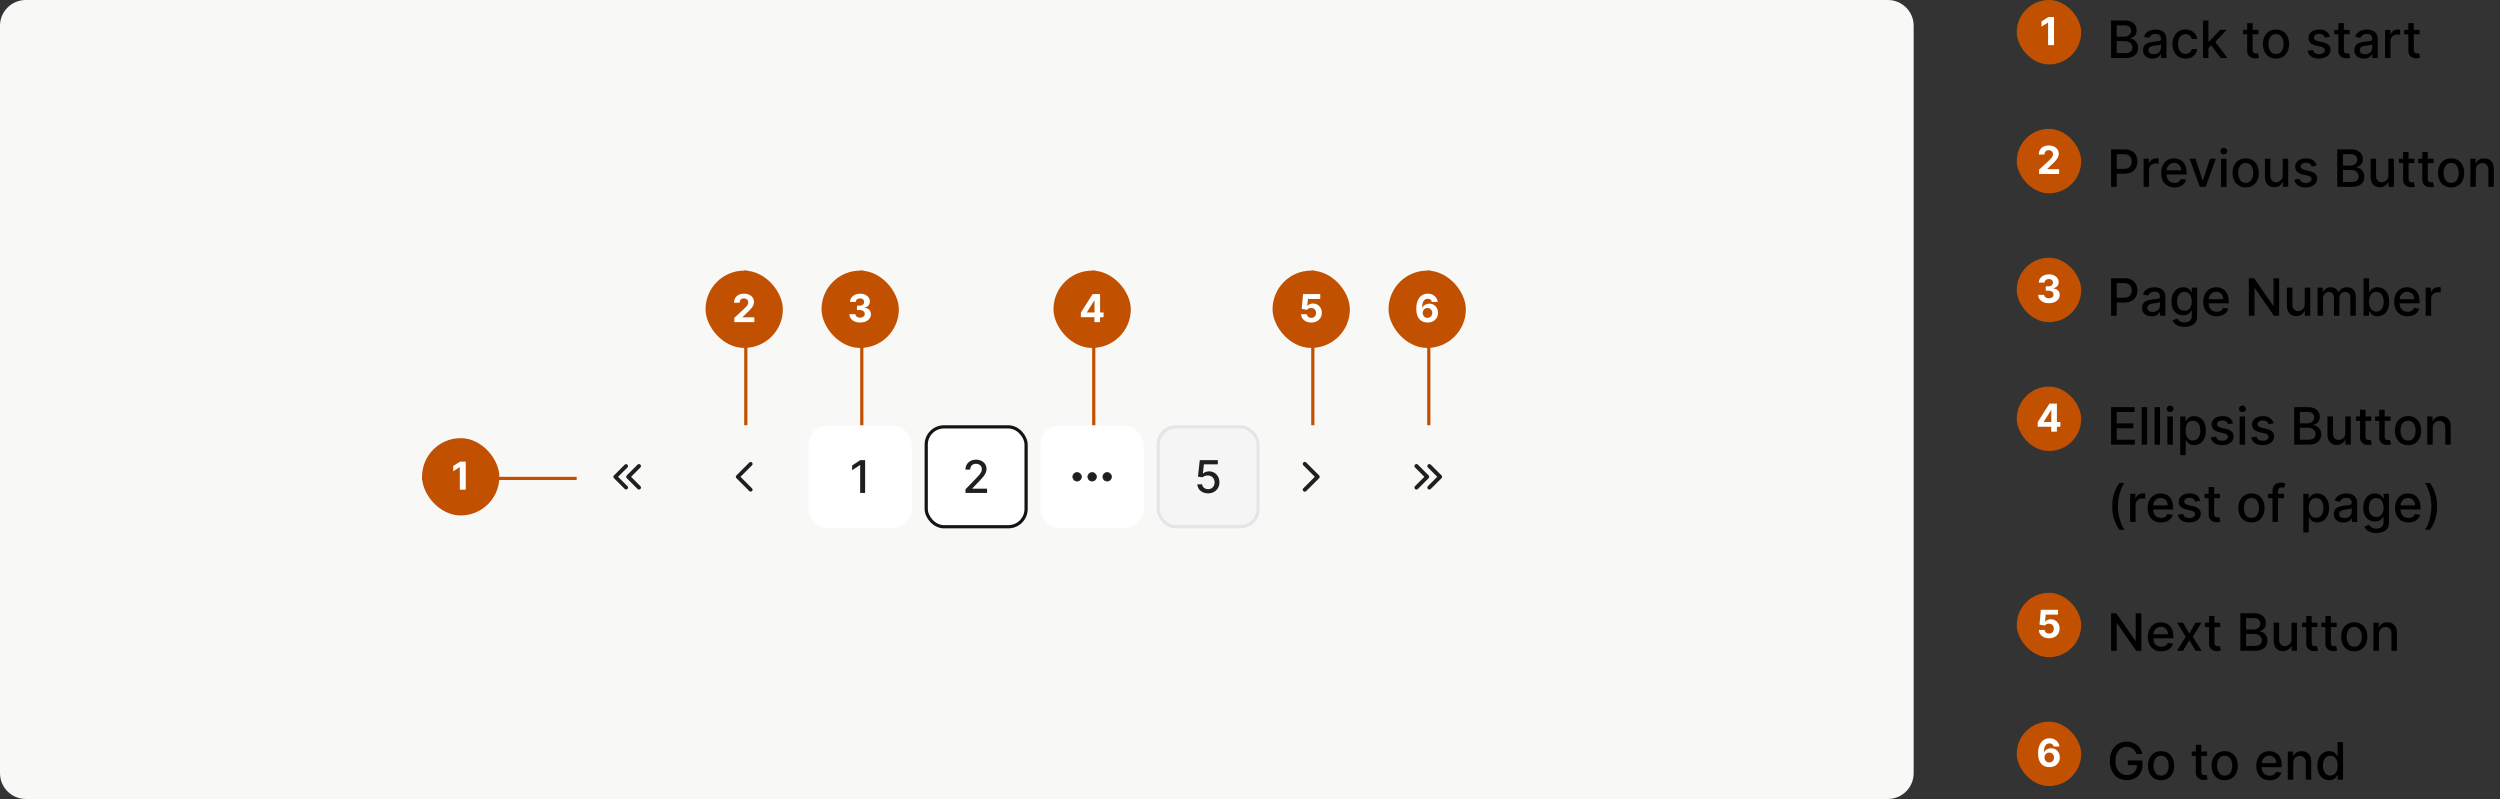 <svg width="776" height="248" viewBox="0 0 776 248" fill="none" xmlns="http://www.w3.org/2000/svg">
<rect x="0" y="0" width="776" height="248" fill="#333333" stroke="none"/>
<g clip-path="url(#clip0_1510_44932)">
<path d="M0 8C0 3.582 3.582 0 8 0H586C590.418 0 594 3.582 594 8V240C594 244.418 590.418 248 586 248H8C3.582 248 0 244.418 0 240V8Z" fill="#F8F8F7"/>
<g clip-path="url(#clip1_1510_44932)">
<path d="M194.333 144.667L191 148L194.333 151.334" stroke="#1F1F1F" stroke-width="1.2" stroke-linecap="round" stroke-linejoin="round"/>
<path d="M198.333 144.667L195 148L198.333 151.334" stroke="#1F1F1F" stroke-width="1.25" stroke-linecap="round" stroke-linejoin="round"/>
</g>
<g clip-path="url(#clip2_1510_44932)">
<path d="M233 144L229 148L233 152" stroke="#1F1F1F" stroke-width="1.2" stroke-linecap="round" stroke-linejoin="round"/>
</g>
<rect x="251" y="132" width="32" height="32" rx="6" fill="white"/>
<path d="M268.534 142.818V153H266.993V144.359H266.933L264.497 145.95V144.479L267.037 142.818H268.534Z" fill="#1F1F1F"/>
<rect x="287.5" y="132.5" width="31" height="31" rx="5.5" fill="white"/>
<rect x="287.5" y="132.5" width="31" height="31" rx="5.5" stroke="#141414"/>
<path d="M299.686 153V151.886L303.132 148.317C303.5 147.929 303.803 147.589 304.042 147.298C304.283 147.003 304.464 146.723 304.583 146.457C304.703 146.192 304.762 145.911 304.762 145.612C304.762 145.274 304.683 144.982 304.524 144.737C304.365 144.489 304.148 144.298 303.873 144.165C303.597 144.03 303.288 143.962 302.943 143.962C302.578 143.962 302.26 144.036 301.988 144.185C301.717 144.335 301.508 144.545 301.362 144.817C301.216 145.089 301.143 145.407 301.143 145.771H299.676C299.676 145.152 299.819 144.61 300.104 144.146C300.389 143.682 300.78 143.322 301.277 143.067C301.775 142.808 302.34 142.679 302.973 142.679C303.612 142.679 304.176 142.807 304.663 143.062C305.154 143.314 305.536 143.658 305.811 144.096C306.087 144.53 306.224 145.021 306.224 145.567C306.224 145.945 306.153 146.315 306.01 146.676C305.871 147.037 305.627 147.44 305.279 147.884C304.931 148.325 304.448 148.86 303.828 149.49L301.804 151.608V151.683H306.388V153H299.686Z" fill="#1F1F1F"/>
<rect x="323" y="132" width="32" height="32" rx="6" fill="white"/>
<g clip-path="url(#clip3_1510_44932)">
<path d="M333.391 147.058C333.641 146.807 333.98 146.667 334.333 146.667C334.687 146.667 335.026 146.807 335.276 147.058C335.526 147.308 335.667 147.647 335.667 148C335.667 148.354 335.526 148.693 335.276 148.943C335.026 149.193 334.687 149.334 334.333 149.334C333.98 149.334 333.641 149.193 333.391 148.943C333.14 148.693 333 148.354 333 148C333 147.647 333.14 147.308 333.391 147.058Z" fill="#1F1F1F"/>
<path d="M338.057 147.058C338.307 146.807 338.646 146.667 339 146.667C339.354 146.667 339.693 146.807 339.943 147.058C340.193 147.308 340.333 147.647 340.333 148C340.333 148.354 340.193 148.693 339.943 148.943C339.693 149.193 339.354 149.334 339 149.334C338.646 149.334 338.307 149.193 338.057 148.943C337.807 148.693 337.667 148.354 337.667 148C337.667 147.647 337.807 147.308 338.057 147.058Z" fill="#1F1F1F"/>
<path d="M343.667 146.667C343.313 146.667 342.974 146.807 342.724 147.058C342.474 147.308 342.333 147.647 342.333 148C342.333 148.354 342.474 148.693 342.724 148.943C342.974 149.193 343.313 149.334 343.667 149.334C344.02 149.334 344.359 149.193 344.609 148.943C344.86 148.693 345 148.354 345 148C345 147.647 344.86 147.308 344.609 147.058C344.359 146.807 344.02 146.667 343.667 146.667Z" fill="#1F1F1F"/>
<path d="M333.391 147.058C333.641 146.807 333.98 146.667 334.333 146.667C334.687 146.667 335.026 146.807 335.276 147.058C335.526 147.308 335.667 147.647 335.667 148C335.667 148.354 335.526 148.693 335.276 148.943C335.026 149.193 334.687 149.334 334.333 149.334C333.98 149.334 333.641 149.193 333.391 148.943C333.14 148.693 333 148.354 333 148C333 147.647 333.14 147.308 333.391 147.058Z" stroke="#1F1F1F" stroke-width="0.2" stroke-linecap="round" stroke-linejoin="round"/>
<path d="M338.057 147.058C338.307 146.807 338.646 146.667 339 146.667C339.354 146.667 339.693 146.807 339.943 147.058C340.193 147.308 340.333 147.647 340.333 148C340.333 148.354 340.193 148.693 339.943 148.943C339.693 149.193 339.354 149.334 339 149.334C338.646 149.334 338.307 149.193 338.057 148.943C337.807 148.693 337.667 148.354 337.667 148C337.667 147.647 337.807 147.308 338.057 147.058Z" stroke="#1F1F1F" stroke-width="0.2" stroke-linecap="round" stroke-linejoin="round"/>
<path d="M343.667 146.667C343.313 146.667 342.974 146.807 342.724 147.058C342.474 147.308 342.333 147.647 342.333 148C342.333 148.354 342.474 148.693 342.724 148.943C342.974 149.193 343.313 149.334 343.667 149.334C344.02 149.334 344.359 149.193 344.609 148.943C344.86 148.693 345 148.354 345 148C345 147.647 344.86 147.308 344.609 147.058C344.359 146.807 344.02 146.667 343.667 146.667Z" stroke="#1F1F1F" stroke-width="0.2" stroke-linecap="round" stroke-linejoin="round"/>
</g>
<rect x="359.5" y="132.5" width="31" height="31" rx="5.5" fill="#F5F5F5"/>
<rect x="359.5" y="132.5" width="31" height="31" rx="5.5" stroke="#E5E5E5"/>
<path d="M374.999 153.139C374.376 153.139 373.816 153.02 373.319 152.781C372.825 152.539 372.431 152.208 372.136 151.787C371.841 151.366 371.683 150.885 371.663 150.345H373.155C373.191 150.783 373.385 151.142 373.737 151.424C374.088 151.706 374.509 151.847 374.999 151.847C375.39 151.847 375.737 151.757 376.038 151.578C376.343 151.396 376.582 151.146 376.754 150.827C376.93 150.509 377.018 150.146 377.018 149.739C377.018 149.324 376.928 148.955 376.749 148.63C376.57 148.305 376.323 148.05 376.009 147.864C375.697 147.679 375.339 147.584 374.935 147.581C374.627 147.581 374.317 147.634 374.005 147.74C373.694 147.846 373.442 147.985 373.249 148.158L371.842 147.949L372.414 142.818H378.012V144.136H373.692L373.369 146.984H373.428C373.627 146.792 373.891 146.631 374.219 146.502C374.55 146.373 374.905 146.308 375.283 146.308C375.903 146.308 376.454 146.456 376.938 146.751C377.426 147.046 377.808 147.448 378.087 147.959C378.368 148.466 378.508 149.049 378.504 149.709C378.508 150.368 378.359 150.957 378.057 151.474C377.759 151.991 377.344 152.398 376.814 152.697C376.287 152.992 375.682 153.139 374.999 153.139Z" fill="#1F1F1F"/>
<g clip-path="url(#clip4_1510_44932)">
<path d="M405 144L409 148L405 152" stroke="#1F1F1F" stroke-width="1.25" stroke-linecap="round" stroke-linejoin="round"/>
</g>
<g clip-path="url(#clip5_1510_44932)">
<path d="M439.667 144.667L443 148L439.667 151.334" stroke="#1F1F1F" stroke-width="1.25" stroke-linecap="round" stroke-linejoin="round"/>
<path d="M443.667 144.667L447 148L443.667 151.334" stroke="#1F1F1F" stroke-width="1.25" stroke-linecap="round" stroke-linejoin="round"/>
</g>
<g clip-path="url(#clip6_1510_44932)">
<rect x="131" y="148" width="48" height="1" fill="#C25001"/>
<g clip-path="url(#clip7_1510_44932)">
<rect x="131" y="136" width="24" height="24" rx="12" fill="#C25001"/>
<path d="M144.569 143.273V152H142.724V145.024H142.672L140.674 146.277V144.641L142.834 143.273H144.569Z" fill="white"/>
</g>
</g>
<g clip-path="url(#clip8_1510_44932)">
<rect x="231" y="84" width="1" height="48" fill="#C25001"/>
<g clip-path="url(#clip9_1510_44932)">
<rect x="219" y="84" width="24" height="24" rx="12" fill="#C25001"/>
<path d="M227.928 100V98.671L231.035 95.794C231.299 95.538 231.52 95.308 231.699 95.104C231.881 94.899 232.019 94.699 232.113 94.503C232.206 94.304 232.253 94.09 232.253 93.859C232.253 93.604 232.195 93.383 232.079 93.199C231.962 93.011 231.803 92.868 231.601 92.769C231.4 92.666 231.171 92.615 230.915 92.615C230.648 92.615 230.415 92.669 230.216 92.777C230.018 92.885 229.864 93.04 229.756 93.242C229.648 93.443 229.594 93.683 229.594 93.962H227.843C227.843 93.391 227.972 92.895 228.231 92.474C228.489 92.054 228.851 91.729 229.317 91.499C229.783 91.269 230.32 91.153 230.928 91.153C231.553 91.153 232.097 91.264 232.56 91.486C233.026 91.704 233.388 92.008 233.647 92.398C233.905 92.787 234.035 93.233 234.035 93.736C234.035 94.065 233.969 94.391 233.839 94.712C233.711 95.033 233.482 95.389 233.153 95.781C232.823 96.171 232.358 96.638 231.759 97.183L230.485 98.432V98.492H234.15V100H227.928Z" fill="white"/>
</g>
</g>
<g clip-path="url(#clip10_1510_44932)">
<rect x="267" y="84" width="1" height="48" fill="#C25001"/>
<g clip-path="url(#clip11_1510_44932)">
<rect x="255" y="84" width="24" height="24" rx="12" fill="#C25001"/>
<path d="M266.978 100.119C266.342 100.119 265.775 100.01 265.278 99.791C264.784 99.57 264.393 99.266 264.106 98.879C263.822 98.49 263.676 98.041 263.667 97.533H265.525C265.536 97.746 265.606 97.933 265.734 98.095C265.865 98.254 266.038 98.378 266.254 98.466C266.47 98.554 266.713 98.598 266.982 98.598C267.264 98.598 267.512 98.548 267.728 98.449C267.944 98.349 268.113 98.212 268.235 98.035C268.357 97.859 268.419 97.656 268.419 97.426C268.419 97.193 268.353 96.987 268.222 96.808C268.095 96.626 267.91 96.484 267.669 96.382C267.43 96.28 267.146 96.229 266.816 96.229H266.002V94.874H266.816C267.095 94.874 267.34 94.825 267.553 94.729C267.769 94.632 267.937 94.499 268.056 94.328C268.176 94.155 268.235 93.953 268.235 93.723C268.235 93.504 268.183 93.312 268.078 93.148C267.975 92.98 267.83 92.849 267.643 92.756C267.458 92.662 267.242 92.615 266.995 92.615C266.745 92.615 266.517 92.66 266.309 92.751C266.102 92.84 265.936 92.966 265.811 93.131C265.686 93.296 265.619 93.489 265.61 93.71H263.842C263.85 93.207 263.994 92.764 264.272 92.381C264.551 91.997 264.926 91.697 265.397 91.481C265.872 91.263 266.407 91.153 267.004 91.153C267.606 91.153 268.133 91.263 268.585 91.481C269.036 91.7 269.387 91.996 269.637 92.368C269.89 92.737 270.015 93.152 270.012 93.612C270.015 94.101 269.863 94.508 269.556 94.835C269.252 95.162 268.856 95.369 268.367 95.457V95.526C269.009 95.608 269.498 95.831 269.833 96.195C270.171 96.555 270.339 97.007 270.336 97.55C270.339 98.047 270.195 98.489 269.906 98.875C269.619 99.261 269.222 99.565 268.717 99.787C268.211 100.009 267.632 100.119 266.978 100.119Z" fill="white"/>
</g>
</g>
<g clip-path="url(#clip12_1510_44932)">
<rect x="339" y="84" width="1" height="48" fill="#C25001"/>
<g clip-path="url(#clip13_1510_44932)">
<rect x="327" y="84" width="24" height="24" rx="12" fill="#C25001"/>
<path d="M335.509 98.466V97.013L339.152 91.273H340.405V93.284H339.664L337.367 96.919V96.987H342.544V98.466H335.509ZM339.698 100V98.023L339.732 97.379V91.273H341.462V100H339.698Z" fill="white"/>
</g>
</g>
<g clip-path="url(#clip14_1510_44932)">
<rect x="407" y="84" width="1" height="48" fill="#C25001"/>
<g clip-path="url(#clip15_1510_44932)">
<rect x="395" y="84" width="24" height="24" rx="12" fill="#C25001"/>
<path d="M407.028 100.119C406.425 100.119 405.888 100.009 405.417 99.787C404.948 99.565 404.576 99.26 404.3 98.871C404.025 98.481 403.881 98.035 403.87 97.533H405.66C405.68 97.871 405.822 98.145 406.086 98.355C406.35 98.565 406.664 98.671 407.028 98.671C407.317 98.671 407.573 98.606 407.795 98.479C408.019 98.348 408.194 98.168 408.319 97.938C408.447 97.704 408.511 97.438 408.511 97.136C408.511 96.829 408.445 96.56 408.315 96.327C408.187 96.094 408.009 95.912 407.782 95.781C407.555 95.651 407.295 95.584 407.002 95.581C406.746 95.581 406.498 95.633 406.256 95.739C406.018 95.844 405.832 95.987 405.698 96.169L404.058 95.875L404.471 91.273H409.806V92.781H405.992L405.766 94.967H405.817C405.971 94.751 406.202 94.572 406.512 94.43C406.822 94.288 407.168 94.217 407.552 94.217C408.077 94.217 408.546 94.341 408.958 94.588C409.37 94.835 409.695 95.175 409.934 95.606C410.173 96.035 410.29 96.53 410.288 97.09C410.29 97.678 410.154 98.2 409.879 98.658C409.606 99.112 409.224 99.47 408.732 99.731C408.244 99.99 407.675 100.119 407.028 100.119Z" fill="white"/>
</g>
</g>
<g clip-path="url(#clip16_1510_44932)">
<rect x="443" y="84" width="1" height="48" fill="#C25001"/>
<g clip-path="url(#clip17_1510_44932)">
<rect x="431" y="84" width="24" height="24" rx="12" fill="#C25001"/>
<path d="M443.096 100.119C442.647 100.116 442.214 100.041 441.796 99.894C441.381 99.746 441.009 99.506 440.68 99.173C440.35 98.841 440.089 98.401 439.896 97.852C439.705 97.304 439.61 96.631 439.61 95.832C439.613 95.099 439.697 94.445 439.862 93.868C440.029 93.288 440.268 92.797 440.577 92.394C440.89 91.99 441.263 91.683 441.698 91.473C442.133 91.26 442.62 91.153 443.16 91.153C443.742 91.153 444.256 91.267 444.702 91.494C445.148 91.719 445.506 92.024 445.776 92.41C446.049 92.797 446.214 93.23 446.271 93.71H444.451C444.38 93.406 444.231 93.168 444.004 92.994C443.776 92.821 443.495 92.734 443.16 92.734C442.592 92.734 442.16 92.981 441.864 93.476C441.572 93.97 441.423 94.642 441.417 95.492H441.477C441.607 95.233 441.783 95.013 442.005 94.831C442.229 94.646 442.484 94.506 442.768 94.409C443.055 94.31 443.357 94.26 443.675 94.26C444.192 94.26 444.653 94.382 445.056 94.626C445.46 94.868 445.778 95.2 446.011 95.624C446.244 96.047 446.36 96.531 446.36 97.077C446.36 97.668 446.222 98.193 445.947 98.653C445.674 99.114 445.292 99.474 444.8 99.736C444.312 99.994 443.744 100.122 443.096 100.119ZM443.087 98.671C443.371 98.671 443.626 98.602 443.85 98.466C444.075 98.329 444.251 98.145 444.379 97.912C444.506 97.679 444.57 97.418 444.57 97.128C444.57 96.838 444.506 96.578 444.379 96.348C444.254 96.118 444.08 95.935 443.859 95.798C443.637 95.662 443.384 95.594 443.1 95.594C442.887 95.594 442.69 95.633 442.508 95.713C442.329 95.793 442.171 95.903 442.035 96.046C441.901 96.188 441.796 96.352 441.719 96.54C441.643 96.724 441.604 96.922 441.604 97.132C441.604 97.413 441.668 97.671 441.796 97.903C441.927 98.136 442.103 98.322 442.325 98.462C442.549 98.601 442.803 98.671 443.087 98.671Z" fill="white"/>
</g>
</g>
<g clip-path="url(#clip18_1510_44932)">
<g clip-path="url(#clip19_1510_44932)">
<g clip-path="url(#clip20_1510_44932)">
<rect x="626" width="20" height="20" rx="10" fill="#C25001"/>
<path d="M637.569 5.273V14H635.724V7.024H635.672L633.674 8.277V6.641L635.834 5.273H637.569Z" fill="white"/>
</g>
<g clip-path="url(#clip21_1510_44932)">
<path d="M655.278 18V6.364H659.54C660.366 6.364 661.049 6.5 661.591 6.773C662.133 7.042 662.538 7.407 662.807 7.869C663.076 8.328 663.21 8.845 663.21 9.42C663.21 9.905 663.121 10.314 662.943 10.648C662.765 10.977 662.527 11.242 662.227 11.443C661.932 11.64 661.606 11.784 661.25 11.875V11.989C661.636 12.008 662.013 12.133 662.381 12.364C662.752 12.591 663.059 12.915 663.301 13.335C663.544 13.756 663.665 14.267 663.665 14.869C663.665 15.464 663.525 15.998 663.244 16.472C662.968 16.941 662.54 17.314 661.96 17.591C661.381 17.864 660.64 18 659.739 18H655.278ZM657.034 16.494H659.568C660.409 16.494 661.011 16.331 661.375 16.006C661.739 15.68 661.92 15.273 661.92 14.784C661.92 14.417 661.828 14.079 661.642 13.773C661.456 13.466 661.191 13.222 660.847 13.04C660.506 12.858 660.1 12.767 659.631 12.767H657.034V16.494ZM657.034 11.398H659.386C659.78 11.398 660.134 11.322 660.449 11.171C660.767 11.019 661.019 10.807 661.205 10.534C661.394 10.258 661.489 9.932 661.489 9.557C661.489 9.076 661.32 8.672 660.983 8.347C660.646 8.021 660.129 7.858 659.432 7.858H657.034V11.398ZM668.151 18.193C667.598 18.193 667.098 18.091 666.651 17.886C666.204 17.678 665.849 17.377 665.588 16.983C665.33 16.589 665.202 16.106 665.202 15.534C665.202 15.042 665.296 14.636 665.486 14.318C665.675 14 665.931 13.748 666.253 13.562C666.575 13.377 666.935 13.237 667.332 13.142C667.73 13.047 668.135 12.975 668.548 12.926C669.071 12.866 669.495 12.816 669.821 12.778C670.147 12.737 670.384 12.671 670.531 12.579C670.679 12.489 670.753 12.341 670.753 12.136V12.097C670.753 11.6 670.613 11.216 670.332 10.943C670.056 10.671 669.643 10.534 669.094 10.534C668.522 10.534 668.071 10.661 667.741 10.915C667.416 11.165 667.19 11.443 667.065 11.75L665.469 11.386C665.658 10.856 665.935 10.428 666.298 10.102C666.666 9.773 667.088 9.534 667.565 9.386C668.043 9.235 668.545 9.159 669.071 9.159C669.42 9.159 669.789 9.201 670.179 9.284C670.573 9.364 670.94 9.511 671.281 9.727C671.626 9.943 671.908 10.252 672.128 10.653C672.348 11.051 672.457 11.568 672.457 12.204V18H670.798V16.807H670.73C670.62 17.026 670.455 17.242 670.236 17.454C670.016 17.667 669.734 17.843 669.389 17.983C669.045 18.123 668.632 18.193 668.151 18.193ZM668.52 16.829C668.99 16.829 669.391 16.737 669.724 16.551C670.062 16.366 670.317 16.123 670.491 15.824C670.67 15.521 670.759 15.197 670.759 14.852V13.727C670.698 13.788 670.58 13.845 670.406 13.898C670.236 13.947 670.041 13.991 669.821 14.028C669.601 14.062 669.387 14.095 669.179 14.125C668.971 14.152 668.796 14.174 668.656 14.193C668.327 14.235 668.026 14.305 667.753 14.403C667.484 14.502 667.268 14.644 667.105 14.829C666.946 15.011 666.866 15.254 666.866 15.557C666.866 15.977 667.022 16.296 667.332 16.511C667.643 16.724 668.039 16.829 668.52 16.829ZM678.396 18.176C677.552 18.176 676.824 17.985 676.214 17.602C675.608 17.216 675.143 16.684 674.817 16.006C674.491 15.328 674.328 14.551 674.328 13.676C674.328 12.79 674.495 12.008 674.828 11.329C675.161 10.648 675.631 10.116 676.237 9.733C676.843 9.35 677.557 9.159 678.379 9.159C679.042 9.159 679.633 9.282 680.152 9.528C680.671 9.771 681.089 10.112 681.408 10.551C681.73 10.991 681.921 11.504 681.982 12.091H680.328C680.237 11.682 680.029 11.329 679.703 11.034C679.381 10.739 678.949 10.591 678.408 10.591C677.934 10.591 677.519 10.716 677.163 10.966C676.811 11.212 676.536 11.564 676.339 12.023C676.143 12.477 676.044 13.015 676.044 13.636C676.044 14.273 676.141 14.822 676.334 15.284C676.527 15.746 676.8 16.104 677.152 16.358C677.508 16.612 677.927 16.739 678.408 16.739C678.73 16.739 679.021 16.68 679.283 16.562C679.548 16.441 679.769 16.269 679.947 16.046C680.129 15.822 680.256 15.553 680.328 15.239H681.982C681.921 15.803 681.737 16.307 681.43 16.75C681.124 17.193 680.713 17.542 680.197 17.796C679.686 18.049 679.086 18.176 678.396 18.176ZM685.361 15.04L685.349 12.966H685.645L689.122 9.273H691.156L687.19 13.477H686.923L685.361 15.04ZM683.798 18V6.364H685.497V18H683.798ZM689.31 18L686.185 13.852L687.355 12.665L691.395 18H689.31ZM701.013 9.273V10.636H696.246V9.273H701.013ZM697.524 7.182H699.223V15.438C699.223 15.767 699.272 16.015 699.371 16.182C699.469 16.345 699.596 16.456 699.751 16.517C699.911 16.574 700.083 16.602 700.268 16.602C700.405 16.602 700.524 16.593 700.626 16.574C700.729 16.555 700.808 16.54 700.865 16.528L701.172 17.932C701.073 17.97 700.933 18.008 700.751 18.046C700.57 18.087 700.342 18.11 700.07 18.114C699.623 18.121 699.206 18.042 698.82 17.875C698.433 17.708 698.121 17.451 697.882 17.102C697.643 16.754 697.524 16.316 697.524 15.79V7.182ZM706.474 18.176C705.656 18.176 704.942 17.989 704.332 17.614C703.723 17.239 703.249 16.714 702.912 16.04C702.575 15.366 702.406 14.578 702.406 13.676C702.406 12.771 702.575 11.979 702.912 11.301C703.249 10.623 703.723 10.097 704.332 9.722C704.942 9.347 705.656 9.159 706.474 9.159C707.293 9.159 708.007 9.347 708.616 9.722C709.226 10.097 709.7 10.623 710.037 11.301C710.374 11.979 710.543 12.771 710.543 13.676C710.543 14.578 710.374 15.366 710.037 16.04C709.7 16.714 709.226 17.239 708.616 17.614C708.007 17.989 707.293 18.176 706.474 18.176ZM706.48 16.75C707.01 16.75 707.45 16.61 707.798 16.329C708.147 16.049 708.404 15.676 708.571 15.21C708.741 14.744 708.827 14.231 708.827 13.671C708.827 13.114 708.741 12.602 708.571 12.136C708.404 11.667 708.147 11.29 707.798 11.006C707.45 10.722 707.01 10.579 706.48 10.579C705.946 10.579 705.503 10.722 705.151 11.006C704.802 11.29 704.543 11.667 704.372 12.136C704.205 12.602 704.122 13.114 704.122 13.671C704.122 14.231 704.205 14.744 704.372 15.21C704.543 15.676 704.802 16.049 705.151 16.329C705.503 16.61 705.946 16.75 706.48 16.75ZM723.213 11.403L721.673 11.676C721.609 11.479 721.507 11.292 721.366 11.114C721.23 10.936 721.045 10.79 720.81 10.676C720.575 10.562 720.281 10.506 719.929 10.506C719.448 10.506 719.046 10.614 718.724 10.829C718.402 11.042 718.241 11.316 718.241 11.653C718.241 11.945 718.349 12.18 718.565 12.358C718.781 12.536 719.13 12.682 719.611 12.796L720.997 13.114C721.8 13.299 722.399 13.585 722.793 13.972C723.187 14.358 723.384 14.86 723.384 15.477C723.384 16 723.232 16.466 722.929 16.875C722.63 17.28 722.211 17.599 721.673 17.829C721.139 18.061 720.52 18.176 719.815 18.176C718.838 18.176 718.041 17.968 717.423 17.551C716.806 17.131 716.427 16.534 716.287 15.761L717.929 15.511C718.031 15.939 718.241 16.263 718.56 16.483C718.878 16.699 719.293 16.807 719.804 16.807C720.361 16.807 720.806 16.691 721.139 16.46C721.473 16.225 721.639 15.939 721.639 15.602C721.639 15.329 721.537 15.1 721.332 14.915C721.132 14.729 720.823 14.589 720.406 14.494L718.929 14.171C718.115 13.985 717.512 13.689 717.122 13.284C716.736 12.879 716.543 12.366 716.543 11.744C716.543 11.229 716.687 10.778 716.974 10.392C717.262 10.006 717.66 9.705 718.168 9.489C718.675 9.269 719.257 9.159 719.912 9.159C720.855 9.159 721.598 9.364 722.139 9.773C722.681 10.178 723.039 10.722 723.213 11.403ZM729.325 9.273V10.636H724.558V9.273H729.325ZM725.837 7.182H727.536V15.438C727.536 15.767 727.585 16.015 727.683 16.182C727.782 16.345 727.909 16.456 728.064 16.517C728.223 16.574 728.395 16.602 728.581 16.602C728.717 16.602 728.837 16.593 728.939 16.574C729.041 16.555 729.121 16.54 729.178 16.528L729.484 17.932C729.386 17.97 729.246 18.008 729.064 18.046C728.882 18.087 728.655 18.11 728.382 18.114C727.935 18.121 727.518 18.042 727.132 17.875C726.746 17.708 726.433 17.451 726.195 17.102C725.956 16.754 725.837 16.316 725.837 15.79V7.182ZM733.744 18.193C733.191 18.193 732.691 18.091 732.244 17.886C731.797 17.678 731.443 17.377 731.182 16.983C730.924 16.589 730.795 16.106 730.795 15.534C730.795 15.042 730.89 14.636 731.08 14.318C731.269 14 731.525 13.748 731.847 13.562C732.169 13.377 732.528 13.237 732.926 13.142C733.324 13.047 733.729 12.975 734.142 12.926C734.665 12.866 735.089 12.816 735.415 12.778C735.741 12.737 735.977 12.671 736.125 12.579C736.273 12.489 736.347 12.341 736.347 12.136V12.097C736.347 11.6 736.206 11.216 735.926 10.943C735.65 10.671 735.237 10.534 734.688 10.534C734.116 10.534 733.665 10.661 733.335 10.915C733.009 11.165 732.784 11.443 732.659 11.75L731.062 11.386C731.252 10.856 731.528 10.428 731.892 10.102C732.259 9.773 732.682 9.534 733.159 9.386C733.636 9.235 734.138 9.159 734.665 9.159C735.013 9.159 735.383 9.201 735.773 9.284C736.167 9.364 736.534 9.511 736.875 9.727C737.22 9.943 737.502 10.252 737.722 10.653C737.941 11.051 738.051 11.568 738.051 12.204V18H736.392V16.807H736.324C736.214 17.026 736.049 17.242 735.83 17.454C735.61 17.667 735.328 17.843 734.983 17.983C734.638 18.123 734.225 18.193 733.744 18.193ZM734.114 16.829C734.583 16.829 734.985 16.737 735.318 16.551C735.655 16.366 735.911 16.123 736.085 15.824C736.263 15.521 736.352 15.197 736.352 14.852V13.727C736.292 13.788 736.174 13.845 736 13.898C735.83 13.947 735.634 13.991 735.415 14.028C735.195 14.062 734.981 14.095 734.773 14.125C734.564 14.152 734.39 14.174 734.25 14.193C733.92 14.235 733.619 14.305 733.347 14.403C733.078 14.502 732.862 14.644 732.699 14.829C732.54 15.011 732.46 15.254 732.46 15.557C732.46 15.977 732.616 16.296 732.926 16.511C733.237 16.724 733.633 16.829 734.114 16.829ZM740.314 18V9.273H741.956V10.659H742.047C742.206 10.189 742.486 9.82 742.888 9.551C743.293 9.278 743.751 9.142 744.263 9.142C744.369 9.142 744.494 9.146 744.638 9.153C744.786 9.161 744.901 9.17 744.984 9.182V10.807C744.916 10.788 744.795 10.767 744.621 10.744C744.446 10.718 744.272 10.704 744.098 10.704C743.696 10.704 743.339 10.79 743.024 10.96C742.714 11.127 742.467 11.36 742.286 11.659C742.104 11.954 742.013 12.292 742.013 12.671V18H740.314ZM751.044 9.273V10.636H746.277V9.273H751.044ZM747.555 7.182H749.254V15.438C749.254 15.767 749.304 16.015 749.402 16.182C749.5 16.345 749.627 16.456 749.783 16.517C749.942 16.574 750.114 16.602 750.3 16.602C750.436 16.602 750.555 16.593 750.658 16.574C750.76 16.555 750.839 16.54 750.896 16.528L751.203 17.932C751.105 17.97 750.964 18.008 750.783 18.046C750.601 18.087 750.374 18.11 750.101 18.114C749.654 18.121 749.237 18.042 748.851 17.875C748.464 17.708 748.152 17.451 747.913 17.102C747.675 16.754 747.555 16.316 747.555 15.79V7.182Z" fill="black"/>
</g>
</g>
<g clip-path="url(#clip22_1510_44932)">
<g clip-path="url(#clip23_1510_44932)">
<rect x="626" y="40" width="20" height="20" rx="10" fill="#C25001"/>
<path d="M632.928 54V52.67L636.035 49.794C636.299 49.538 636.52 49.308 636.699 49.104C636.881 48.899 637.019 48.699 637.113 48.503C637.206 48.304 637.253 48.09 637.253 47.859C637.253 47.604 637.195 47.383 637.079 47.199C636.962 47.011 636.803 46.868 636.601 46.769C636.4 46.666 636.171 46.615 635.915 46.615C635.648 46.615 635.415 46.669 635.216 46.777C635.018 46.885 634.864 47.04 634.756 47.242C634.648 47.443 634.594 47.683 634.594 47.962H632.843C632.843 47.391 632.972 46.895 633.231 46.474C633.489 46.054 633.851 45.729 634.317 45.499C634.783 45.269 635.32 45.153 635.928 45.153C636.553 45.153 637.097 45.264 637.56 45.486C638.026 45.705 638.388 46.008 638.647 46.398C638.905 46.787 639.035 47.233 639.035 47.736C639.035 48.065 638.969 48.391 638.839 48.712C638.711 49.033 638.482 49.389 638.153 49.781C637.823 50.17 637.358 50.638 636.759 51.183L635.485 52.432V52.492H639.15V54H632.928Z" fill="white"/>
</g>
<g clip-path="url(#clip24_1510_44932)">
<path d="M655.278 58V46.364H659.426C660.331 46.364 661.081 46.528 661.676 46.858C662.271 47.188 662.716 47.638 663.011 48.21C663.307 48.778 663.455 49.419 663.455 50.131C663.455 50.847 663.305 51.49 663.006 52.062C662.71 52.631 662.263 53.081 661.665 53.415C661.07 53.744 660.322 53.909 659.42 53.909H656.568V52.42H659.261C659.833 52.42 660.297 52.322 660.653 52.125C661.009 51.924 661.271 51.651 661.438 51.307C661.604 50.962 661.688 50.57 661.688 50.131C661.688 49.691 661.604 49.301 661.438 48.96C661.271 48.619 661.008 48.352 660.648 48.159C660.292 47.966 659.822 47.869 659.239 47.869H657.034V58H655.278ZM665.376 58V49.273H667.018V50.659H667.109C667.268 50.189 667.549 49.82 667.95 49.551C668.356 49.278 668.814 49.142 669.325 49.142C669.431 49.142 669.556 49.146 669.7 49.153C669.848 49.161 669.964 49.17 670.047 49.182V50.807C669.979 50.788 669.857 50.767 669.683 50.744C669.509 50.718 669.335 50.705 669.161 50.705C668.759 50.705 668.401 50.79 668.087 50.96C667.776 51.127 667.53 51.36 667.348 51.659C667.166 51.955 667.075 52.292 667.075 52.67V58H665.376ZM674.966 58.176C674.106 58.176 673.366 57.992 672.744 57.625C672.127 57.254 671.65 56.733 671.312 56.062C670.979 55.388 670.812 54.599 670.812 53.693C670.812 52.799 670.979 52.011 671.312 51.33C671.65 50.648 672.119 50.115 672.722 49.733C673.328 49.35 674.036 49.159 674.847 49.159C675.339 49.159 675.816 49.24 676.278 49.403C676.741 49.566 677.155 49.822 677.523 50.17C677.89 50.519 678.18 50.972 678.392 51.528C678.604 52.081 678.71 52.754 678.71 53.545V54.148H671.773V52.875H677.045C677.045 52.428 676.955 52.032 676.773 51.688C676.591 51.339 676.335 51.064 676.006 50.864C675.68 50.663 675.297 50.562 674.858 50.562C674.381 50.562 673.964 50.68 673.608 50.915C673.256 51.146 672.983 51.449 672.79 51.824C672.6 52.195 672.506 52.599 672.506 53.034V54.028C672.506 54.612 672.608 55.108 672.812 55.517C673.021 55.926 673.311 56.239 673.682 56.455C674.053 56.667 674.487 56.773 674.983 56.773C675.305 56.773 675.598 56.727 675.864 56.636C676.129 56.542 676.358 56.401 676.551 56.216C676.744 56.03 676.892 55.801 676.994 55.528L678.602 55.818C678.473 56.292 678.242 56.706 677.909 57.062C677.58 57.415 677.165 57.689 676.665 57.886C676.169 58.08 675.602 58.176 674.966 58.176ZM687.811 49.273L684.646 58H682.828L679.658 49.273H681.482L683.692 55.989H683.783L685.987 49.273H687.811ZM689.408 58V49.273H691.107V58H689.408ZM690.266 47.926C689.97 47.926 689.716 47.828 689.504 47.631C689.296 47.43 689.192 47.191 689.192 46.915C689.192 46.635 689.296 46.396 689.504 46.199C689.716 45.998 689.97 45.898 690.266 45.898C690.561 45.898 690.813 45.998 691.021 46.199C691.233 46.396 691.339 46.635 691.339 46.915C691.339 47.191 691.233 47.43 691.021 47.631C690.813 47.828 690.561 47.926 690.266 47.926ZM697.068 58.176C696.25 58.176 695.536 57.989 694.926 57.614C694.316 57.239 693.843 56.714 693.506 56.04C693.169 55.365 693 54.578 693 53.676C693 52.771 693.169 51.979 693.506 51.301C693.843 50.623 694.316 50.097 694.926 49.722C695.536 49.347 696.25 49.159 697.068 49.159C697.886 49.159 698.6 49.347 699.21 49.722C699.82 50.097 700.294 50.623 700.631 51.301C700.968 51.979 701.136 52.771 701.136 53.676C701.136 54.578 700.968 55.365 700.631 56.04C700.294 56.714 699.82 57.239 699.21 57.614C698.6 57.989 697.886 58.176 697.068 58.176ZM697.074 56.75C697.604 56.75 698.044 56.61 698.392 56.33C698.741 56.049 698.998 55.676 699.165 55.21C699.335 54.744 699.42 54.231 699.42 53.67C699.42 53.114 699.335 52.602 699.165 52.136C698.998 51.667 698.741 51.29 698.392 51.006C698.044 50.722 697.604 50.58 697.074 50.58C696.54 50.58 696.097 50.722 695.744 51.006C695.396 51.29 695.136 51.667 694.966 52.136C694.799 52.602 694.716 53.114 694.716 53.67C694.716 54.231 694.799 54.744 694.966 55.21C695.136 55.676 695.396 56.049 695.744 56.33C696.097 56.61 696.54 56.75 697.074 56.75ZM708.561 54.381V49.273H710.266V58H708.595V56.489H708.504C708.304 56.955 707.982 57.343 707.538 57.653C707.099 57.96 706.552 58.114 705.896 58.114C705.336 58.114 704.839 57.99 704.408 57.744C703.98 57.494 703.643 57.125 703.396 56.636C703.154 56.148 703.033 55.544 703.033 54.824V49.273H704.732V54.619C704.732 55.214 704.896 55.688 705.226 56.04C705.555 56.392 705.983 56.568 706.51 56.568C706.828 56.568 707.144 56.489 707.459 56.33C707.777 56.17 708.04 55.93 708.249 55.608C708.461 55.286 708.565 54.877 708.561 54.381ZM719.088 51.403L717.548 51.676C717.484 51.479 717.382 51.292 717.241 51.114C717.105 50.936 716.92 50.79 716.685 50.676C716.45 50.562 716.156 50.506 715.804 50.506C715.323 50.506 714.921 50.614 714.599 50.83C714.277 51.042 714.116 51.316 714.116 51.653C714.116 51.945 714.224 52.18 714.44 52.358C714.656 52.536 715.005 52.682 715.486 52.795L716.872 53.114C717.675 53.299 718.274 53.585 718.668 53.972C719.062 54.358 719.259 54.86 719.259 55.477C719.259 56 719.107 56.466 718.804 56.875C718.505 57.28 718.086 57.599 717.548 57.83C717.014 58.061 716.395 58.176 715.69 58.176C714.713 58.176 713.916 57.968 713.298 57.551C712.681 57.131 712.302 56.534 712.162 55.761L713.804 55.511C713.906 55.939 714.116 56.263 714.435 56.483C714.753 56.699 715.168 56.807 715.679 56.807C716.236 56.807 716.681 56.691 717.014 56.46C717.348 56.225 717.514 55.939 717.514 55.602C717.514 55.33 717.412 55.1 717.207 54.915C717.007 54.729 716.698 54.589 716.281 54.494L714.804 54.17C713.99 53.985 713.387 53.689 712.997 53.284C712.611 52.879 712.418 52.365 712.418 51.744C712.418 51.229 712.562 50.778 712.849 50.392C713.137 50.006 713.535 49.705 714.043 49.489C714.55 49.269 715.132 49.159 715.787 49.159C716.73 49.159 717.473 49.364 718.014 49.773C718.556 50.178 718.914 50.722 719.088 51.403ZM725.497 58V46.364H729.759C730.584 46.364 731.268 46.5 731.81 46.773C732.351 47.042 732.757 47.407 733.026 47.869C733.295 48.328 733.429 48.845 733.429 49.42C733.429 49.905 733.34 50.314 733.162 50.648C732.984 50.977 732.745 51.242 732.446 51.443C732.151 51.64 731.825 51.784 731.469 51.875V51.989C731.855 52.008 732.232 52.133 732.599 52.364C732.971 52.591 733.277 52.915 733.52 53.335C733.762 53.756 733.884 54.267 733.884 54.869C733.884 55.464 733.743 55.998 733.463 56.472C733.187 56.941 732.759 57.314 732.179 57.591C731.599 57.864 730.859 58 729.957 58H725.497ZM727.253 56.494H729.787C730.628 56.494 731.23 56.331 731.594 56.006C731.957 55.68 732.139 55.273 732.139 54.784C732.139 54.417 732.046 54.08 731.861 53.773C731.675 53.466 731.41 53.222 731.065 53.04C730.724 52.858 730.319 52.767 729.849 52.767H727.253V56.494ZM727.253 51.398H729.605C729.999 51.398 730.353 51.322 730.668 51.17C730.986 51.019 731.238 50.807 731.423 50.534C731.613 50.258 731.707 49.932 731.707 49.557C731.707 49.076 731.539 48.672 731.202 48.347C730.865 48.021 730.348 47.858 729.651 47.858H727.253V51.398ZM741.358 54.381V49.273H743.062V58H741.392V56.489H741.301C741.1 56.955 740.778 57.343 740.335 57.653C739.896 57.96 739.348 58.114 738.693 58.114C738.133 58.114 737.636 57.99 737.205 57.744C736.777 57.494 736.439 57.125 736.193 56.636C735.951 56.148 735.83 55.544 735.83 54.824V49.273H737.528V54.619C737.528 55.214 737.693 55.688 738.023 56.04C738.352 56.392 738.78 56.568 739.307 56.568C739.625 56.568 739.941 56.489 740.256 56.33C740.574 56.17 740.837 55.93 741.045 55.608C741.258 55.286 741.362 54.877 741.358 54.381ZM749.419 49.273V50.636H744.652V49.273H749.419ZM745.93 47.182H747.629V55.438C747.629 55.767 747.679 56.015 747.777 56.182C747.875 56.345 748.002 56.456 748.158 56.517C748.317 56.574 748.489 56.602 748.675 56.602C748.811 56.602 748.93 56.593 749.033 56.574C749.135 56.555 749.214 56.54 749.271 56.528L749.578 57.932C749.48 57.97 749.339 58.008 749.158 58.045C748.976 58.087 748.749 58.11 748.476 58.114C748.029 58.121 747.612 58.042 747.226 57.875C746.839 57.708 746.527 57.451 746.288 57.102C746.05 56.754 745.93 56.316 745.93 55.79V47.182ZM755.372 49.273V50.636H750.605V49.273H755.372ZM751.884 47.182H753.582V55.438C753.582 55.767 753.632 56.015 753.73 56.182C753.829 56.345 753.955 56.456 754.111 56.517C754.27 56.574 754.442 56.602 754.628 56.602C754.764 56.602 754.884 56.593 754.986 56.574C755.088 56.555 755.168 56.54 755.224 56.528L755.531 57.932C755.433 57.97 755.293 58.008 755.111 58.045C754.929 58.087 754.702 58.11 754.429 58.114C753.982 58.121 753.565 58.042 753.179 57.875C752.793 57.708 752.48 57.451 752.241 57.102C752.003 56.754 751.884 56.316 751.884 55.79V47.182ZM760.834 58.176C760.016 58.176 759.302 57.989 758.692 57.614C758.082 57.239 757.608 56.714 757.271 56.04C756.934 55.365 756.766 54.578 756.766 53.676C756.766 52.771 756.934 51.979 757.271 51.301C757.608 50.623 758.082 50.097 758.692 49.722C759.302 49.347 760.016 49.159 760.834 49.159C761.652 49.159 762.366 49.347 762.976 49.722C763.586 50.097 764.059 50.623 764.396 51.301C764.733 51.979 764.902 52.771 764.902 53.676C764.902 54.578 764.733 55.365 764.396 56.04C764.059 56.714 763.586 57.239 762.976 57.614C762.366 57.989 761.652 58.176 760.834 58.176ZM760.839 56.75C761.37 56.75 761.809 56.61 762.158 56.33C762.506 56.049 762.764 55.676 762.93 55.21C763.101 54.744 763.186 54.231 763.186 53.67C763.186 53.114 763.101 52.602 762.93 52.136C762.764 51.667 762.506 51.29 762.158 51.006C761.809 50.722 761.37 50.58 760.839 50.58C760.305 50.58 759.862 50.722 759.51 51.006C759.161 51.29 758.902 51.667 758.732 52.136C758.565 52.602 758.482 53.114 758.482 53.67C758.482 54.231 758.565 54.744 758.732 55.21C758.902 55.676 759.161 56.049 759.51 56.33C759.862 56.61 760.305 56.75 760.839 56.75ZM768.497 52.818V58H766.798V49.273H768.429V50.693H768.537C768.738 50.231 769.052 49.86 769.48 49.58C769.912 49.299 770.455 49.159 771.111 49.159C771.705 49.159 772.226 49.284 772.673 49.534C773.12 49.78 773.467 50.148 773.713 50.636C773.959 51.125 774.082 51.729 774.082 52.449V58H772.384V52.653C772.384 52.021 772.219 51.526 771.889 51.17C771.56 50.811 771.107 50.631 770.531 50.631C770.137 50.631 769.787 50.716 769.48 50.886C769.177 51.057 768.937 51.307 768.759 51.636C768.584 51.962 768.497 52.356 768.497 52.818Z" fill="black"/>
</g>
</g>
<g clip-path="url(#clip25_1510_44932)">
<g clip-path="url(#clip26_1510_44932)">
<rect x="626" y="80" width="20" height="20" rx="10" fill="#C25001"/>
<path d="M635.978 94.119C635.342 94.119 634.775 94.01 634.278 93.791C633.784 93.57 633.393 93.266 633.106 92.879C632.822 92.49 632.676 92.041 632.667 91.533H634.525C634.536 91.746 634.606 91.933 634.734 92.095C634.865 92.254 635.038 92.378 635.254 92.466C635.47 92.554 635.713 92.598 635.982 92.598C636.264 92.598 636.512 92.548 636.728 92.449C636.944 92.349 637.113 92.212 637.235 92.035C637.357 91.859 637.419 91.656 637.419 91.426C637.419 91.193 637.353 90.987 637.222 90.808C637.095 90.626 636.91 90.484 636.669 90.382C636.43 90.28 636.146 90.229 635.816 90.229H635.002V88.874H635.816C636.095 88.874 636.34 88.825 636.553 88.729C636.769 88.632 636.937 88.499 637.056 88.328C637.176 88.155 637.235 87.953 637.235 87.723C637.235 87.504 637.183 87.312 637.078 87.148C636.975 86.98 636.83 86.849 636.643 86.756C636.458 86.662 636.242 86.615 635.995 86.615C635.745 86.615 635.517 86.66 635.309 86.751C635.102 86.84 634.936 86.966 634.811 87.131C634.686 87.296 634.619 87.489 634.61 87.71H632.842C632.85 87.207 632.994 86.764 633.272 86.381C633.551 85.997 633.926 85.697 634.397 85.481C634.872 85.263 635.407 85.153 636.004 85.153C636.606 85.153 637.133 85.263 637.585 85.481C638.036 85.7 638.387 85.996 638.637 86.368C638.89 86.737 639.015 87.152 639.012 87.612C639.015 88.101 638.863 88.508 638.556 88.835C638.252 89.162 637.856 89.369 637.367 89.457V89.526C638.009 89.608 638.498 89.831 638.833 90.195C639.171 90.555 639.339 91.007 639.336 91.55C639.339 92.047 639.195 92.489 638.906 92.875C638.619 93.261 638.222 93.565 637.717 93.787C637.211 94.008 636.632 94.119 635.978 94.119Z" fill="white"/>
</g>
<g clip-path="url(#clip27_1510_44932)">
<path d="M655.278 98V86.364H659.426C660.331 86.364 661.081 86.528 661.676 86.858C662.271 87.188 662.716 87.638 663.011 88.21C663.307 88.778 663.455 89.419 663.455 90.131C663.455 90.847 663.305 91.49 663.006 92.062C662.71 92.631 662.263 93.081 661.665 93.415C661.07 93.744 660.322 93.909 659.42 93.909H656.568V92.421H659.261C659.833 92.421 660.297 92.322 660.653 92.125C661.009 91.924 661.271 91.651 661.438 91.307C661.604 90.962 661.688 90.57 661.688 90.131C661.688 89.691 661.604 89.301 661.438 88.96C661.271 88.619 661.008 88.352 660.648 88.159C660.292 87.966 659.822 87.869 659.239 87.869H657.034V98H655.278ZM667.838 98.193C667.285 98.193 666.785 98.091 666.338 97.886C665.891 97.678 665.537 97.377 665.276 96.983C665.018 96.589 664.889 96.106 664.889 95.534C664.889 95.042 664.984 94.636 665.173 94.318C665.363 94 665.618 93.748 665.94 93.562C666.262 93.377 666.622 93.237 667.02 93.142C667.418 93.047 667.823 92.975 668.236 92.926C668.759 92.865 669.183 92.816 669.509 92.778C669.834 92.737 670.071 92.671 670.219 92.579C670.366 92.489 670.44 92.341 670.44 92.136V92.097C670.44 91.6 670.3 91.216 670.02 90.943C669.743 90.671 669.33 90.534 668.781 90.534C668.209 90.534 667.759 90.661 667.429 90.915C667.103 91.165 666.878 91.443 666.753 91.75L665.156 91.386C665.346 90.856 665.622 90.428 665.986 90.102C666.353 89.773 666.776 89.534 667.253 89.386C667.73 89.235 668.232 89.159 668.759 89.159C669.107 89.159 669.476 89.201 669.866 89.284C670.26 89.364 670.628 89.511 670.969 89.727C671.313 89.943 671.596 90.252 671.815 90.653C672.035 91.051 672.145 91.568 672.145 92.204V98H670.486V96.807H670.418C670.308 97.026 670.143 97.242 669.923 97.454C669.704 97.667 669.421 97.843 669.077 97.983C668.732 98.123 668.319 98.193 667.838 98.193ZM668.207 96.829C668.677 96.829 669.079 96.737 669.412 96.551C669.749 96.365 670.005 96.123 670.179 95.824C670.357 95.521 670.446 95.197 670.446 94.852V93.727C670.385 93.788 670.268 93.845 670.094 93.898C669.923 93.947 669.728 93.99 669.509 94.028C669.289 94.062 669.075 94.095 668.866 94.125C668.658 94.151 668.484 94.174 668.344 94.193C668.014 94.235 667.713 94.305 667.44 94.403C667.171 94.502 666.955 94.644 666.793 94.829C666.634 95.011 666.554 95.254 666.554 95.557C666.554 95.977 666.709 96.296 667.02 96.511C667.33 96.724 667.726 96.829 668.207 96.829ZM678.067 101.455C677.374 101.455 676.777 101.364 676.277 101.182C675.781 101 675.375 100.759 675.061 100.46C674.747 100.161 674.512 99.833 674.357 99.477L675.817 98.875C675.919 99.042 676.055 99.218 676.226 99.403C676.4 99.593 676.635 99.754 676.93 99.886C677.23 100.019 677.614 100.085 678.084 100.085C678.728 100.085 679.26 99.928 679.68 99.614C680.101 99.303 680.311 98.807 680.311 98.125V96.409H680.203C680.101 96.595 679.953 96.801 679.76 97.028C679.571 97.256 679.309 97.453 678.976 97.619C678.643 97.786 678.209 97.869 677.675 97.869C676.985 97.869 676.364 97.708 675.811 97.386C675.262 97.061 674.826 96.581 674.504 95.949C674.186 95.312 674.027 94.53 674.027 93.602C674.027 92.674 674.184 91.879 674.499 91.216C674.817 90.553 675.252 90.046 675.805 89.693C676.358 89.337 676.985 89.159 677.686 89.159C678.228 89.159 678.665 89.25 678.999 89.432C679.332 89.61 679.591 89.818 679.777 90.057C679.966 90.296 680.112 90.506 680.214 90.688H680.339V89.273H682.004V98.193C682.004 98.943 681.83 99.559 681.482 100.04C681.133 100.521 680.661 100.877 680.067 101.108C679.476 101.339 678.809 101.455 678.067 101.455ZM678.05 96.46C678.538 96.46 678.951 96.347 679.288 96.119C679.629 95.888 679.887 95.559 680.061 95.131C680.239 94.699 680.328 94.182 680.328 93.579C680.328 92.992 680.241 92.475 680.067 92.028C679.893 91.581 679.637 91.233 679.3 90.983C678.963 90.729 678.546 90.602 678.05 90.602C677.538 90.602 677.112 90.735 676.771 91C676.43 91.261 676.173 91.617 675.999 92.068C675.828 92.519 675.743 93.023 675.743 93.579C675.743 94.151 675.83 94.653 676.004 95.085C676.179 95.517 676.436 95.854 676.777 96.097C677.122 96.339 677.546 96.46 678.05 96.46ZM688.044 98.176C687.184 98.176 686.444 97.992 685.822 97.625C685.205 97.254 684.728 96.733 684.391 96.062C684.057 95.388 683.891 94.599 683.891 93.693C683.891 92.799 684.057 92.011 684.391 91.329C684.728 90.648 685.197 90.115 685.8 89.733C686.406 89.35 687.114 89.159 687.925 89.159C688.417 89.159 688.894 89.24 689.357 89.403C689.819 89.566 690.233 89.822 690.601 90.171C690.968 90.519 691.258 90.972 691.47 91.528C691.682 92.081 691.788 92.754 691.788 93.546V94.148H684.851V92.875H690.124C690.124 92.428 690.033 92.032 689.851 91.688C689.669 91.339 689.413 91.064 689.084 90.864C688.758 90.663 688.375 90.562 687.936 90.562C687.459 90.562 687.042 90.68 686.686 90.915C686.334 91.146 686.061 91.449 685.868 91.824C685.679 92.195 685.584 92.599 685.584 93.034V94.028C685.584 94.612 685.686 95.108 685.891 95.517C686.099 95.926 686.389 96.239 686.76 96.454C687.131 96.667 687.565 96.773 688.061 96.773C688.383 96.773 688.677 96.727 688.942 96.636C689.207 96.542 689.436 96.401 689.629 96.216C689.822 96.03 689.97 95.801 690.072 95.528L691.68 95.818C691.552 96.292 691.321 96.706 690.987 97.062C690.658 97.415 690.243 97.689 689.743 97.886C689.247 98.079 688.68 98.176 688.044 98.176ZM707.436 86.364V98H705.822L699.908 89.466H699.8V98H698.044V86.364H699.669L705.589 94.909H705.697V86.364H707.436ZM715.389 94.381V89.273H717.094V98H715.423V96.489H715.332C715.132 96.954 714.81 97.343 714.366 97.653C713.927 97.96 713.38 98.114 712.724 98.114C712.164 98.114 711.668 97.99 711.236 97.744C710.808 97.494 710.471 97.125 710.224 96.636C709.982 96.148 709.861 95.544 709.861 94.824V89.273H711.56V94.619C711.56 95.214 711.724 95.688 712.054 96.04C712.384 96.392 712.812 96.568 713.338 96.568C713.656 96.568 713.973 96.489 714.287 96.329C714.605 96.171 714.868 95.93 715.077 95.608C715.289 95.286 715.393 94.877 715.389 94.381ZM719.376 98V89.273H721.007V90.693H721.115C721.297 90.212 721.594 89.837 722.007 89.568C722.42 89.296 722.914 89.159 723.49 89.159C724.073 89.159 724.562 89.296 724.956 89.568C725.354 89.841 725.647 90.216 725.837 90.693H725.928C726.136 90.227 726.467 89.856 726.922 89.579C727.376 89.299 727.918 89.159 728.547 89.159C729.339 89.159 729.984 89.407 730.484 89.903C730.988 90.4 731.24 91.148 731.24 92.148V98H729.541V92.307C729.541 91.716 729.38 91.288 729.058 91.023C728.736 90.758 728.352 90.625 727.905 90.625C727.352 90.625 726.922 90.796 726.615 91.136C726.308 91.474 726.155 91.907 726.155 92.438V98H724.462V92.199C724.462 91.725 724.314 91.345 724.018 91.057C723.723 90.769 723.339 90.625 722.865 90.625C722.543 90.625 722.246 90.71 721.973 90.881C721.704 91.047 721.486 91.28 721.32 91.579C721.157 91.879 721.075 92.225 721.075 92.619V98H719.376ZM733.653 98V86.364H735.352V90.688H735.455C735.553 90.506 735.695 90.296 735.881 90.057C736.066 89.818 736.324 89.61 736.653 89.432C736.983 89.25 737.419 89.159 737.96 89.159C738.665 89.159 739.294 89.337 739.847 89.693C740.4 90.049 740.833 90.562 741.148 91.233C741.466 91.903 741.625 92.71 741.625 93.653C741.625 94.597 741.468 95.405 741.153 96.079C740.839 96.75 740.407 97.267 739.858 97.631C739.309 97.99 738.682 98.171 737.977 98.171C737.447 98.171 737.013 98.081 736.676 97.903C736.343 97.725 736.081 97.517 735.892 97.278C735.703 97.04 735.557 96.828 735.455 96.642H735.312V98H733.653ZM735.318 93.636C735.318 94.25 735.407 94.788 735.585 95.25C735.763 95.712 736.021 96.074 736.358 96.335C736.695 96.593 737.108 96.722 737.597 96.722C738.104 96.722 738.528 96.587 738.869 96.318C739.21 96.046 739.468 95.676 739.642 95.21C739.82 94.744 739.909 94.22 739.909 93.636C739.909 93.061 739.822 92.544 739.648 92.085C739.477 91.627 739.22 91.265 738.875 91C738.534 90.735 738.108 90.602 737.597 90.602C737.104 90.602 736.688 90.729 736.347 90.983C736.009 91.237 735.754 91.591 735.58 92.046C735.405 92.5 735.318 93.03 735.318 93.636ZM747.294 98.176C746.434 98.176 745.694 97.992 745.072 97.625C744.455 97.254 743.978 96.733 743.641 96.062C743.307 95.388 743.141 94.599 743.141 93.693C743.141 92.799 743.307 92.011 743.641 91.329C743.978 90.648 744.447 90.115 745.05 89.733C745.656 89.35 746.364 89.159 747.175 89.159C747.667 89.159 748.144 89.24 748.607 89.403C749.069 89.566 749.483 89.822 749.851 90.171C750.218 90.519 750.508 90.972 750.72 91.528C750.932 92.081 751.038 92.754 751.038 93.546V94.148H744.101V92.875H749.374C749.374 92.428 749.283 92.032 749.101 91.688C748.919 91.339 748.663 91.064 748.334 90.864C748.008 90.663 747.625 90.562 747.186 90.562C746.709 90.562 746.292 90.68 745.936 90.915C745.584 91.146 745.311 91.449 745.118 91.824C744.929 92.195 744.834 92.599 744.834 93.034V94.028C744.834 94.612 744.936 95.108 745.141 95.517C745.349 95.926 745.639 96.239 746.01 96.454C746.381 96.667 746.815 96.773 747.311 96.773C747.633 96.773 747.927 96.727 748.192 96.636C748.457 96.542 748.686 96.401 748.879 96.216C749.072 96.03 749.22 95.801 749.322 95.528L750.93 95.818C750.802 96.292 750.571 96.706 750.237 97.062C749.908 97.415 749.493 97.689 748.993 97.886C748.497 98.079 747.93 98.176 747.294 98.176ZM752.923 98V89.273H754.565V90.659H754.656C754.815 90.189 755.096 89.82 755.497 89.551C755.902 89.278 756.361 89.142 756.872 89.142C756.978 89.142 757.103 89.146 757.247 89.153C757.395 89.161 757.51 89.171 757.594 89.182V90.807C757.526 90.788 757.404 90.767 757.23 90.744C757.056 90.718 756.882 90.704 756.707 90.704C756.306 90.704 755.948 90.79 755.634 90.96C755.323 91.127 755.077 91.36 754.895 91.659C754.713 91.954 754.622 92.292 754.622 92.671V98H752.923Z" fill="black"/>
</g>
</g>
<g clip-path="url(#clip28_1510_44932)">
<g clip-path="url(#clip29_1510_44932)">
<rect x="626" y="120" width="20" height="20" rx="10" fill="#C25001"/>
<path d="M632.509 132.466V131.013L636.152 125.273H637.405V127.284H636.664L634.367 130.919V130.987H639.544V132.466H632.509ZM636.698 134V132.023L636.732 131.379V125.273H638.462V134H636.698Z" fill="white"/>
</g>
<g clip-path="url(#clip30_1510_44932)">
<path d="M655.278 138V126.364H662.574V127.875H657.034V131.42H662.193V132.926H657.034V136.489H662.642V138H655.278ZM666.482 126.364V138H664.783V126.364H666.482ZM670.466 126.364V138H668.767V126.364H670.466ZM672.751 138V129.273H674.45V138H672.751ZM673.609 127.926C673.314 127.926 673.06 127.828 672.848 127.631C672.64 127.43 672.536 127.191 672.536 126.915C672.536 126.634 672.64 126.396 672.848 126.199C673.06 125.998 673.314 125.898 673.609 125.898C673.905 125.898 674.157 125.998 674.365 126.199C674.577 126.396 674.683 126.634 674.683 126.915C674.683 127.191 674.577 127.43 674.365 127.631C674.157 127.828 673.905 127.926 673.609 127.926ZM676.736 141.273V129.273H678.395V130.688H678.537C678.635 130.506 678.777 130.295 678.963 130.057C679.149 129.818 679.406 129.61 679.736 129.432C680.065 129.25 680.501 129.159 681.043 129.159C681.747 129.159 682.376 129.337 682.929 129.693C683.482 130.049 683.916 130.562 684.23 131.233C684.548 131.903 684.707 132.71 684.707 133.653C684.707 134.597 684.55 135.405 684.236 136.08C683.921 136.75 683.49 137.267 682.94 137.631C682.391 137.991 681.764 138.17 681.06 138.17C680.529 138.17 680.096 138.081 679.759 137.903C679.425 137.725 679.164 137.517 678.974 137.278C678.785 137.04 678.639 136.828 678.537 136.642H678.435V141.273H676.736ZM678.401 133.636C678.401 134.25 678.49 134.788 678.668 135.25C678.846 135.712 679.103 136.074 679.44 136.335C679.777 136.593 680.19 136.722 680.679 136.722C681.187 136.722 681.611 136.587 681.952 136.318C682.293 136.045 682.55 135.676 682.724 135.21C682.902 134.744 682.991 134.22 682.991 133.636C682.991 133.061 682.904 132.544 682.73 132.085C682.56 131.627 682.302 131.265 681.957 131C681.616 130.735 681.19 130.602 680.679 130.602C680.187 130.602 679.77 130.729 679.429 130.983C679.092 131.237 678.836 131.591 678.662 132.045C678.488 132.5 678.401 133.03 678.401 133.636ZM693.151 131.403L691.611 131.676C691.546 131.479 691.444 131.292 691.304 131.114C691.168 130.936 690.982 130.79 690.747 130.676C690.512 130.562 690.219 130.506 689.866 130.506C689.385 130.506 688.984 130.614 688.662 130.83C688.34 131.042 688.179 131.316 688.179 131.653C688.179 131.945 688.287 132.18 688.503 132.358C688.719 132.536 689.067 132.682 689.548 132.795L690.935 133.114C691.738 133.299 692.336 133.585 692.73 133.972C693.124 134.358 693.321 134.86 693.321 135.477C693.321 136 693.17 136.466 692.866 136.875C692.567 137.28 692.149 137.598 691.611 137.83C691.077 138.061 690.457 138.176 689.753 138.176C688.776 138.176 687.978 137.968 687.361 137.551C686.743 137.131 686.365 136.534 686.224 135.761L687.866 135.511C687.969 135.939 688.179 136.263 688.497 136.483C688.815 136.699 689.23 136.807 689.741 136.807C690.298 136.807 690.743 136.691 691.077 136.46C691.41 136.225 691.577 135.939 691.577 135.602C691.577 135.33 691.474 135.1 691.27 134.915C691.069 134.729 690.76 134.589 690.344 134.494L688.866 134.17C688.052 133.985 687.45 133.689 687.06 133.284C686.673 132.879 686.48 132.366 686.48 131.744C686.48 131.229 686.624 130.778 686.912 130.392C687.2 130.006 687.598 129.705 688.105 129.489C688.613 129.269 689.194 129.159 689.849 129.159C690.793 129.159 691.535 129.364 692.077 129.773C692.618 130.178 692.976 130.722 693.151 131.403ZM695.189 138V129.273H696.888V138H695.189ZM696.047 127.926C695.751 127.926 695.498 127.828 695.286 127.631C695.077 127.43 694.973 127.191 694.973 126.915C694.973 126.634 695.077 126.396 695.286 126.199C695.498 125.998 695.751 125.898 696.047 125.898C696.342 125.898 696.594 125.998 696.803 126.199C697.015 126.396 697.121 126.634 697.121 126.915C697.121 127.191 697.015 127.43 696.803 127.631C696.594 127.828 696.342 127.926 696.047 127.926ZM705.713 131.403L704.173 131.676C704.109 131.479 704.007 131.292 703.866 131.114C703.73 130.936 703.545 130.79 703.31 130.676C703.075 130.562 702.781 130.506 702.429 130.506C701.948 130.506 701.546 130.614 701.224 130.83C700.902 131.042 700.741 131.316 700.741 131.653C700.741 131.945 700.849 132.18 701.065 132.358C701.281 132.536 701.63 132.682 702.111 132.795L703.497 133.114C704.3 133.299 704.899 133.585 705.293 133.972C705.687 134.358 705.884 134.86 705.884 135.477C705.884 136 705.732 136.466 705.429 136.875C705.13 137.28 704.711 137.598 704.173 137.83C703.639 138.061 703.02 138.176 702.315 138.176C701.338 138.176 700.541 137.968 699.923 137.551C699.306 137.131 698.927 136.534 698.787 135.761L700.429 135.511C700.531 135.939 700.741 136.263 701.06 136.483C701.378 136.699 701.793 136.807 702.304 136.807C702.861 136.807 703.306 136.691 703.639 136.46C703.973 136.225 704.139 135.939 704.139 135.602C704.139 135.33 704.037 135.1 703.832 134.915C703.632 134.729 703.323 134.589 702.906 134.494L701.429 134.17C700.615 133.985 700.012 133.689 699.622 133.284C699.236 132.879 699.043 132.366 699.043 131.744C699.043 131.229 699.187 130.778 699.474 130.392C699.762 130.006 700.16 129.705 700.668 129.489C701.175 129.269 701.757 129.159 702.412 129.159C703.355 129.159 704.098 129.364 704.639 129.773C705.181 130.178 705.539 130.722 705.713 131.403ZM712.122 138V126.364H716.384C717.209 126.364 717.893 126.5 718.435 126.773C718.976 127.042 719.382 127.407 719.651 127.869C719.92 128.328 720.054 128.845 720.054 129.42C720.054 129.905 719.965 130.314 719.787 130.648C719.609 130.977 719.37 131.242 719.071 131.443C718.776 131.64 718.45 131.784 718.094 131.875V131.989C718.48 132.008 718.857 132.133 719.224 132.364C719.596 132.591 719.902 132.915 720.145 133.335C720.387 133.756 720.509 134.267 720.509 134.869C720.509 135.464 720.368 135.998 720.088 136.472C719.812 136.941 719.384 137.314 718.804 137.591C718.224 137.864 717.484 138 716.582 138H712.122ZM713.878 136.494H716.412C717.253 136.494 717.855 136.331 718.219 136.006C718.582 135.68 718.764 135.273 718.764 134.784C718.764 134.417 718.671 134.08 718.486 133.773C718.3 133.466 718.035 133.222 717.69 133.04C717.349 132.858 716.944 132.767 716.474 132.767H713.878V136.494ZM713.878 131.398H716.23C716.624 131.398 716.978 131.322 717.293 131.17C717.611 131.019 717.863 130.807 718.048 130.534C718.238 130.258 718.332 129.932 718.332 129.557C718.332 129.076 718.164 128.672 717.827 128.347C717.49 128.021 716.973 127.858 716.276 127.858H713.878V131.398ZM727.983 134.381V129.273H729.688V138H728.017V136.489H727.926C727.725 136.955 727.403 137.343 726.96 137.653C726.521 137.96 725.973 138.114 725.318 138.114C724.758 138.114 724.261 137.991 723.83 137.744C723.402 137.494 723.064 137.125 722.818 136.636C722.576 136.148 722.455 135.544 722.455 134.824V129.273H724.153V134.619C724.153 135.214 724.318 135.687 724.648 136.04C724.977 136.392 725.405 136.568 725.932 136.568C726.25 136.568 726.566 136.489 726.881 136.33C727.199 136.17 727.462 135.93 727.67 135.608C727.883 135.286 727.987 134.877 727.983 134.381ZM736.044 129.273V130.636H731.277V129.273H736.044ZM732.555 127.182H734.254V135.438C734.254 135.767 734.304 136.015 734.402 136.182C734.5 136.345 734.627 136.456 734.783 136.517C734.942 136.574 735.114 136.602 735.3 136.602C735.436 136.602 735.555 136.593 735.658 136.574C735.76 136.555 735.839 136.54 735.896 136.528L736.203 137.932C736.105 137.97 735.964 138.008 735.783 138.045C735.601 138.087 735.374 138.11 735.101 138.114C734.654 138.121 734.237 138.042 733.851 137.875C733.464 137.708 733.152 137.451 732.913 137.102C732.675 136.754 732.555 136.316 732.555 135.79V127.182ZM741.997 129.273V130.636H737.23V129.273H741.997ZM738.509 127.182H740.207V135.438C740.207 135.767 740.257 136.015 740.355 136.182C740.454 136.345 740.58 136.456 740.736 136.517C740.895 136.574 741.067 136.602 741.253 136.602C741.389 136.602 741.509 136.593 741.611 136.574C741.713 136.555 741.793 136.54 741.849 136.528L742.156 137.932C742.058 137.97 741.918 138.008 741.736 138.045C741.554 138.087 741.327 138.11 741.054 138.114C740.607 138.121 740.19 138.042 739.804 137.875C739.418 137.708 739.105 137.451 738.866 137.102C738.628 136.754 738.509 136.316 738.509 135.79V127.182ZM747.459 138.176C746.641 138.176 745.927 137.989 745.317 137.614C744.707 137.239 744.233 136.714 743.896 136.04C743.559 135.366 743.391 134.578 743.391 133.676C743.391 132.771 743.559 131.979 743.896 131.301C744.233 130.623 744.707 130.097 745.317 129.722C745.927 129.347 746.641 129.159 747.459 129.159C748.277 129.159 748.991 129.347 749.601 129.722C750.211 130.097 750.684 130.623 751.021 131.301C751.358 131.979 751.527 132.771 751.527 133.676C751.527 134.578 751.358 135.366 751.021 136.04C750.684 136.714 750.211 137.239 749.601 137.614C748.991 137.989 748.277 138.176 747.459 138.176ZM747.464 136.75C747.995 136.75 748.434 136.61 748.783 136.33C749.131 136.049 749.389 135.676 749.555 135.21C749.726 134.744 749.811 134.231 749.811 133.67C749.811 133.114 749.726 132.602 749.555 132.136C749.389 131.667 749.131 131.29 748.783 131.006C748.434 130.722 747.995 130.58 747.464 130.58C746.93 130.58 746.487 130.722 746.135 131.006C745.786 131.29 745.527 131.667 745.357 132.136C745.19 132.602 745.107 133.114 745.107 133.67C745.107 134.231 745.19 134.744 745.357 135.21C745.527 135.676 745.786 136.049 746.135 136.33C746.487 136.61 746.93 136.75 747.464 136.75ZM755.122 132.818V138H753.423V129.273H755.054V130.693H755.162C755.363 130.231 755.677 129.86 756.105 129.58C756.537 129.299 757.08 129.159 757.736 129.159C758.33 129.159 758.851 129.284 759.298 129.534C759.745 129.78 760.092 130.148 760.338 130.636C760.584 131.125 760.707 131.729 760.707 132.449V138H759.009V132.653C759.009 132.021 758.844 131.527 758.514 131.17C758.185 130.811 757.732 130.631 757.156 130.631C756.762 130.631 756.412 130.716 756.105 130.886C755.802 131.057 755.562 131.307 755.384 131.636C755.209 131.962 755.122 132.356 755.122 132.818ZM655.636 157.17C655.636 155.746 655.824 154.436 656.199 153.239C656.574 152.042 657.121 150.937 657.841 149.926H659.398C659.117 150.301 658.856 150.761 658.614 151.307C658.371 151.852 658.159 152.451 657.977 153.102C657.795 153.75 657.653 154.422 657.551 155.119C657.449 155.812 657.398 156.496 657.398 157.17C657.398 158.072 657.487 158.985 657.665 159.909C657.843 160.833 658.083 161.691 658.386 162.483C658.689 163.275 659.027 163.92 659.398 164.42H657.841C657.121 163.409 656.574 162.305 656.199 161.108C655.824 159.911 655.636 158.598 655.636 157.17ZM661.189 162V153.273H662.831V154.659H662.922C663.081 154.189 663.361 153.82 663.763 153.551C664.168 153.278 664.626 153.142 665.138 153.142C665.244 153.142 665.369 153.146 665.513 153.153C665.661 153.161 665.776 153.17 665.859 153.182V154.807C665.791 154.788 665.67 154.767 665.496 154.744C665.321 154.718 665.147 154.705 664.973 154.705C664.571 154.705 664.214 154.79 663.899 154.96C663.589 155.127 663.342 155.36 663.161 155.659C662.979 155.955 662.888 156.292 662.888 156.67V162H661.189ZM670.778 162.176C669.919 162.176 669.178 161.992 668.557 161.625C667.939 161.254 667.462 160.733 667.125 160.062C666.792 159.388 666.625 158.598 666.625 157.693C666.625 156.799 666.792 156.011 667.125 155.33C667.462 154.648 667.932 154.116 668.534 153.733C669.14 153.35 669.848 153.159 670.659 153.159C671.152 153.159 671.629 153.241 672.091 153.403C672.553 153.566 672.968 153.822 673.335 154.17C673.703 154.519 673.992 154.972 674.205 155.528C674.417 156.081 674.523 156.754 674.523 157.545V158.148H667.585V156.875H672.858C672.858 156.428 672.767 156.032 672.585 155.688C672.403 155.339 672.148 155.064 671.818 154.864C671.492 154.663 671.11 154.562 670.67 154.562C670.193 154.562 669.777 154.68 669.42 154.915C669.068 155.146 668.795 155.449 668.602 155.824C668.413 156.195 668.318 156.598 668.318 157.034V158.028C668.318 158.612 668.42 159.108 668.625 159.517C668.833 159.926 669.123 160.239 669.494 160.455C669.866 160.667 670.299 160.773 670.795 160.773C671.117 160.773 671.411 160.727 671.676 160.636C671.941 160.542 672.17 160.402 672.364 160.216C672.557 160.03 672.705 159.801 672.807 159.528L674.415 159.818C674.286 160.292 674.055 160.706 673.722 161.062C673.392 161.415 672.977 161.689 672.477 161.886C671.981 162.08 671.415 162.176 670.778 162.176ZM682.947 155.403L681.408 155.676C681.343 155.479 681.241 155.292 681.101 155.114C680.964 154.936 680.779 154.79 680.544 154.676C680.309 154.562 680.016 154.506 679.663 154.506C679.182 154.506 678.781 154.614 678.459 154.83C678.137 155.042 677.976 155.316 677.976 155.653C677.976 155.945 678.084 156.18 678.3 156.358C678.516 156.536 678.864 156.682 679.345 156.795L680.732 157.114C681.535 157.299 682.133 157.585 682.527 157.972C682.921 158.358 683.118 158.86 683.118 159.477C683.118 160 682.966 160.466 682.663 160.875C682.364 161.28 681.946 161.598 681.408 161.83C680.874 162.061 680.254 162.176 679.55 162.176C678.572 162.176 677.775 161.968 677.158 161.551C676.54 161.131 676.161 160.534 676.021 159.761L677.663 159.511C677.766 159.939 677.976 160.263 678.294 160.483C678.612 160.699 679.027 160.807 679.538 160.807C680.095 160.807 680.54 160.691 680.874 160.46C681.207 160.225 681.374 159.939 681.374 159.602C681.374 159.33 681.271 159.1 681.067 158.915C680.866 158.729 680.557 158.589 680.141 158.494L678.663 158.17C677.849 157.985 677.247 157.689 676.857 157.284C676.47 156.879 676.277 156.366 676.277 155.744C676.277 155.229 676.421 154.778 676.709 154.392C676.997 154.006 677.394 153.705 677.902 153.489C678.41 153.269 678.991 153.159 679.646 153.159C680.589 153.159 681.332 153.364 681.874 153.773C682.415 154.178 682.773 154.722 682.947 155.403ZM689.06 153.273V154.636H684.293V153.273H689.06ZM685.571 151.182H687.27V159.438C687.27 159.767 687.319 160.015 687.418 160.182C687.516 160.345 687.643 160.456 687.798 160.517C687.957 160.574 688.13 160.602 688.315 160.602C688.452 160.602 688.571 160.593 688.673 160.574C688.776 160.555 688.855 160.54 688.912 160.528L689.219 161.932C689.12 161.97 688.98 162.008 688.798 162.045C688.616 162.087 688.389 162.11 688.116 162.114C687.67 162.121 687.253 162.042 686.866 161.875C686.48 161.708 686.168 161.451 685.929 161.102C685.69 160.754 685.571 160.316 685.571 159.79V151.182ZM698.849 162.176C698.031 162.176 697.317 161.989 696.707 161.614C696.098 161.239 695.624 160.714 695.287 160.04C694.95 159.366 694.781 158.578 694.781 157.676C694.781 156.771 694.95 155.979 695.287 155.301C695.624 154.623 696.098 154.097 696.707 153.722C697.317 153.347 698.031 153.159 698.849 153.159C699.668 153.159 700.382 153.347 700.991 153.722C701.601 154.097 702.075 154.623 702.412 155.301C702.749 155.979 702.918 156.771 702.918 157.676C702.918 158.578 702.749 159.366 702.412 160.04C702.075 160.714 701.601 161.239 700.991 161.614C700.382 161.989 699.668 162.176 698.849 162.176ZM698.855 160.75C699.385 160.75 699.825 160.61 700.173 160.33C700.522 160.049 700.779 159.676 700.946 159.21C701.116 158.744 701.202 158.231 701.202 157.67C701.202 157.114 701.116 156.602 700.946 156.136C700.779 155.667 700.522 155.29 700.173 155.006C699.825 154.722 699.385 154.58 698.855 154.58C698.321 154.58 697.878 154.722 697.526 155.006C697.177 155.29 696.918 155.667 696.747 156.136C696.58 156.602 696.497 157.114 696.497 157.67C696.497 158.231 696.58 158.744 696.747 159.21C696.918 159.676 697.177 160.049 697.526 160.33C697.878 160.61 698.321 160.75 698.855 160.75ZM708.967 153.273V154.636H704.036V153.273H708.967ZM705.388 162V152.261C705.388 151.716 705.507 151.263 705.746 150.903C705.984 150.54 706.301 150.269 706.695 150.091C707.089 149.909 707.517 149.818 707.979 149.818C708.32 149.818 708.611 149.847 708.854 149.903C709.096 149.956 709.276 150.006 709.393 150.051L708.996 151.426C708.916 151.403 708.814 151.377 708.689 151.347C708.564 151.312 708.412 151.295 708.234 151.295C707.821 151.295 707.526 151.398 707.348 151.602C707.174 151.807 707.087 152.102 707.087 152.489V162H705.388ZM714.955 165.273V153.273H716.614V154.688H716.756C716.854 154.506 716.996 154.295 717.182 154.057C717.367 153.818 717.625 153.61 717.955 153.432C718.284 153.25 718.72 153.159 719.261 153.159C719.966 153.159 720.595 153.337 721.148 153.693C721.701 154.049 722.134 154.562 722.449 155.233C722.767 155.903 722.926 156.71 722.926 157.653C722.926 158.597 722.769 159.405 722.455 160.08C722.14 160.75 721.708 161.267 721.159 161.631C720.61 161.991 719.983 162.17 719.278 162.17C718.748 162.17 718.314 162.081 717.977 161.903C717.644 161.725 717.383 161.517 717.193 161.278C717.004 161.04 716.858 160.828 716.756 160.642H716.653V165.273H714.955ZM716.619 157.636C716.619 158.25 716.708 158.788 716.886 159.25C717.064 159.712 717.322 160.074 717.659 160.335C717.996 160.593 718.409 160.722 718.898 160.722C719.405 160.722 719.83 160.587 720.17 160.318C720.511 160.045 720.769 159.676 720.943 159.21C721.121 158.744 721.21 158.22 721.21 157.636C721.21 157.061 721.123 156.544 720.949 156.085C720.778 155.627 720.521 155.265 720.176 155C719.835 154.735 719.409 154.602 718.898 154.602C718.405 154.602 717.989 154.729 717.648 154.983C717.311 155.237 717.055 155.591 716.881 156.045C716.706 156.5 716.619 157.03 716.619 157.636ZM727.369 162.193C726.816 162.193 726.316 162.091 725.869 161.886C725.422 161.678 725.068 161.377 724.807 160.983C724.549 160.589 724.42 160.106 724.42 159.534C724.42 159.042 724.515 158.636 724.705 158.318C724.894 158 725.15 157.748 725.472 157.562C725.794 157.377 726.153 157.237 726.551 157.142C726.949 157.047 727.354 156.975 727.767 156.926C728.29 156.866 728.714 156.816 729.04 156.778C729.366 156.737 729.602 156.67 729.75 156.58C729.898 156.489 729.972 156.341 729.972 156.136V156.097C729.972 155.6 729.831 155.216 729.551 154.943C729.275 154.67 728.862 154.534 728.312 154.534C727.741 154.534 727.29 154.661 726.96 154.915C726.634 155.165 726.409 155.443 726.284 155.75L724.688 155.386C724.877 154.856 725.153 154.428 725.517 154.102C725.884 153.773 726.307 153.534 726.784 153.386C727.261 153.235 727.763 153.159 728.29 153.159C728.638 153.159 729.008 153.201 729.398 153.284C729.792 153.364 730.159 153.511 730.5 153.727C730.845 153.943 731.127 154.252 731.347 154.653C731.566 155.051 731.676 155.568 731.676 156.205V162H730.017V160.807H729.949C729.839 161.027 729.674 161.242 729.455 161.455C729.235 161.667 728.953 161.843 728.608 161.983C728.263 162.123 727.85 162.193 727.369 162.193ZM727.739 160.83C728.208 160.83 728.61 160.737 728.943 160.551C729.28 160.366 729.536 160.123 729.71 159.824C729.888 159.521 729.977 159.197 729.977 158.852V157.727C729.917 157.788 729.799 157.845 729.625 157.898C729.455 157.947 729.259 157.991 729.04 158.028C728.82 158.062 728.606 158.095 728.398 158.125C728.189 158.152 728.015 158.174 727.875 158.193C727.545 158.235 727.244 158.305 726.972 158.403C726.703 158.502 726.487 158.644 726.324 158.83C726.165 159.011 726.085 159.254 726.085 159.557C726.085 159.977 726.241 160.295 726.551 160.511C726.862 160.723 727.258 160.83 727.739 160.83ZM737.598 165.455C736.905 165.455 736.308 165.364 735.808 165.182C735.312 165 734.907 164.759 734.592 164.46C734.278 164.161 734.043 163.833 733.888 163.477L735.348 162.875C735.45 163.042 735.587 163.218 735.757 163.403C735.931 163.593 736.166 163.754 736.462 163.886C736.761 164.019 737.145 164.085 737.615 164.085C738.259 164.085 738.791 163.928 739.212 163.614C739.632 163.303 739.842 162.807 739.842 162.125V160.409H739.734C739.632 160.595 739.484 160.801 739.291 161.028C739.102 161.256 738.84 161.453 738.507 161.619C738.174 161.786 737.74 161.869 737.206 161.869C736.517 161.869 735.895 161.708 735.342 161.386C734.793 161.061 734.357 160.581 734.036 159.949C733.717 159.312 733.558 158.53 733.558 157.602C733.558 156.674 733.715 155.879 734.03 155.216C734.348 154.553 734.784 154.045 735.337 153.693C735.89 153.337 736.517 153.159 737.217 153.159C737.759 153.159 738.196 153.25 738.53 153.432C738.863 153.61 739.123 153.818 739.308 154.057C739.498 154.295 739.643 154.506 739.746 154.688H739.871V153.273H741.536V162.193C741.536 162.943 741.361 163.559 741.013 164.04C740.664 164.521 740.193 164.877 739.598 165.108C739.007 165.339 738.34 165.455 737.598 165.455ZM737.581 160.46C738.07 160.46 738.482 160.347 738.82 160.119C739.161 159.888 739.418 159.559 739.592 159.131C739.77 158.699 739.859 158.182 739.859 157.58C739.859 156.992 739.772 156.475 739.598 156.028C739.424 155.581 739.168 155.233 738.831 154.983C738.494 154.729 738.077 154.602 737.581 154.602C737.07 154.602 736.643 154.735 736.303 155C735.962 155.261 735.704 155.617 735.53 156.068C735.359 156.519 735.274 157.023 735.274 157.58C735.274 158.152 735.361 158.653 735.536 159.085C735.71 159.517 735.967 159.854 736.308 160.097C736.653 160.339 737.077 160.46 737.581 160.46ZM747.575 162.176C746.715 162.176 745.975 161.992 745.354 161.625C744.736 161.254 744.259 160.733 743.922 160.062C743.589 159.388 743.422 158.598 743.422 157.693C743.422 156.799 743.589 156.011 743.922 155.33C744.259 154.648 744.729 154.116 745.331 153.733C745.937 153.35 746.645 153.159 747.456 153.159C747.948 153.159 748.426 153.241 748.888 153.403C749.35 153.566 749.765 153.822 750.132 154.17C750.5 154.519 750.789 154.972 751.001 155.528C751.214 156.081 751.32 156.754 751.32 157.545V158.148H744.382V156.875H749.655C749.655 156.428 749.564 156.032 749.382 155.688C749.2 155.339 748.945 155.064 748.615 154.864C748.289 154.663 747.907 154.562 747.467 154.562C746.99 154.562 746.573 154.68 746.217 154.915C745.865 155.146 745.592 155.449 745.399 155.824C745.21 156.195 745.115 156.598 745.115 157.034V158.028C745.115 158.612 745.217 159.108 745.422 159.517C745.63 159.926 745.92 160.239 746.291 160.455C746.662 160.667 747.096 160.773 747.592 160.773C747.914 160.773 748.208 160.727 748.473 160.636C748.738 160.542 748.967 160.402 749.161 160.216C749.354 160.03 749.501 159.801 749.604 159.528L751.212 159.818C751.083 160.292 750.852 160.706 750.518 161.062C750.189 161.415 749.774 161.689 749.274 161.886C748.778 162.08 748.212 162.176 747.575 162.176ZM756.472 157.17C756.472 158.598 756.284 159.911 755.909 161.108C755.534 162.305 754.987 163.409 754.267 164.42H752.71C752.991 164.045 753.252 163.585 753.494 163.04C753.737 162.494 753.949 161.898 754.131 161.25C754.313 160.598 754.455 159.924 754.557 159.227C754.659 158.53 754.71 157.845 754.71 157.17C754.71 156.273 754.621 155.362 754.443 154.438C754.265 153.513 754.025 152.655 753.722 151.864C753.419 151.072 753.081 150.426 752.71 149.926H754.267C754.987 150.937 755.534 152.042 755.909 153.239C756.284 154.436 756.472 155.746 756.472 157.17Z" fill="black"/>
</g>
</g>
<g clip-path="url(#clip31_1510_44932)">
<g clip-path="url(#clip32_1510_44932)">
<rect x="626" y="184" width="20" height="20" rx="10" fill="#C25001"/>
<path d="M636.028 198.119C635.425 198.119 634.888 198.009 634.417 197.787C633.948 197.565 633.576 197.26 633.3 196.871C633.025 196.482 632.881 196.036 632.87 195.533H634.66C634.68 195.871 634.822 196.145 635.086 196.355C635.35 196.565 635.664 196.67 636.028 196.67C636.317 196.67 636.573 196.607 636.795 196.479C637.019 196.348 637.194 196.168 637.319 195.938C637.447 195.705 637.511 195.437 637.511 195.136C637.511 194.83 637.445 194.56 637.315 194.327C637.187 194.094 637.009 193.912 636.782 193.781C636.555 193.651 636.295 193.584 636.002 193.581C635.746 193.581 635.498 193.634 635.256 193.739C635.018 193.844 634.832 193.987 634.698 194.169L633.058 193.875L633.471 189.273H638.806V190.781H634.992L634.766 192.967H634.817C634.971 192.751 635.202 192.572 635.512 192.43C635.822 192.288 636.168 192.217 636.552 192.217C637.077 192.217 637.546 192.341 637.958 192.588C638.37 192.835 638.695 193.175 638.934 193.607C639.173 194.036 639.29 194.53 639.288 195.089C639.29 195.678 639.154 196.2 638.879 196.658C638.606 197.112 638.224 197.47 637.732 197.732C637.244 197.99 636.675 198.119 636.028 198.119Z" fill="white"/>
</g>
<g clip-path="url(#clip33_1510_44932)">
<path d="M664.67 190.364V202H663.057L657.142 193.466H657.034V202H655.278V190.364H656.903L662.824 198.909H662.932V190.364H664.67ZM670.857 202.176C669.997 202.176 669.256 201.992 668.635 201.625C668.018 201.254 667.54 200.733 667.203 200.062C666.87 199.388 666.703 198.598 666.703 197.693C666.703 196.799 666.87 196.011 667.203 195.33C667.54 194.648 668.01 194.116 668.612 193.733C669.218 193.35 669.927 193.159 670.737 193.159C671.23 193.159 671.707 193.241 672.169 193.403C672.631 193.566 673.046 193.822 673.413 194.17C673.781 194.519 674.071 194.972 674.283 195.528C674.495 196.081 674.601 196.754 674.601 197.545V198.148H667.663V196.875H672.936C672.936 196.428 672.845 196.032 672.663 195.688C672.482 195.339 672.226 195.064 671.896 194.864C671.571 194.663 671.188 194.562 670.749 194.562C670.271 194.562 669.855 194.68 669.499 194.915C669.146 195.146 668.874 195.449 668.68 195.824C668.491 196.195 668.396 196.598 668.396 197.034V198.028C668.396 198.612 668.499 199.108 668.703 199.517C668.911 199.926 669.201 200.239 669.572 200.455C669.944 200.667 670.377 200.773 670.874 200.773C671.196 200.773 671.489 200.727 671.754 200.636C672.019 200.542 672.249 200.402 672.442 200.216C672.635 200.03 672.783 199.801 672.885 199.528L674.493 199.818C674.364 200.292 674.133 200.706 673.8 201.062C673.47 201.415 673.055 201.689 672.555 201.886C672.059 202.08 671.493 202.176 670.857 202.176ZM677.624 193.273L679.55 196.67L681.493 193.273H683.351L680.629 197.636L683.374 202H681.516L679.55 198.739L677.589 202H675.726L678.442 197.636L675.76 193.273H677.624ZM689.169 193.273V194.636H684.402V193.273H689.169ZM685.68 191.182H687.379V199.438C687.379 199.767 687.429 200.015 687.527 200.182C687.625 200.345 687.752 200.456 687.908 200.517C688.067 200.574 688.239 200.602 688.425 200.602C688.561 200.602 688.68 200.593 688.783 200.574C688.885 200.555 688.964 200.54 689.021 200.528L689.328 201.932C689.23 201.97 689.089 202.008 688.908 202.045C688.726 202.087 688.499 202.11 688.226 202.114C687.779 202.121 687.362 202.042 686.976 201.875C686.589 201.708 686.277 201.451 686.038 201.102C685.8 200.754 685.68 200.316 685.68 199.79V191.182ZM695.419 202V190.364H699.68C700.506 190.364 701.19 190.5 701.732 190.773C702.273 191.042 702.679 191.407 702.947 191.869C703.216 192.328 703.351 192.845 703.351 193.42C703.351 193.905 703.262 194.314 703.084 194.648C702.906 194.977 702.667 195.242 702.368 195.443C702.072 195.64 701.747 195.784 701.391 195.875V195.989C701.777 196.008 702.154 196.133 702.521 196.364C702.893 196.591 703.199 196.915 703.442 197.335C703.684 197.756 703.805 198.267 703.805 198.869C703.805 199.464 703.665 199.998 703.385 200.472C703.108 200.941 702.68 201.314 702.101 201.591C701.521 201.864 700.781 202 699.879 202H695.419ZM697.175 200.494H699.709C700.55 200.494 701.152 200.331 701.516 200.006C701.879 199.68 702.061 199.273 702.061 198.784C702.061 198.417 701.968 198.08 701.783 197.773C701.597 197.466 701.332 197.222 700.987 197.04C700.646 196.858 700.241 196.767 699.771 196.767H697.175V200.494ZM697.175 195.398H699.527C699.921 195.398 700.275 195.322 700.589 195.17C700.908 195.019 701.16 194.807 701.345 194.534C701.535 194.258 701.629 193.932 701.629 193.557C701.629 193.076 701.461 192.672 701.124 192.347C700.786 192.021 700.269 191.858 699.572 191.858H697.175V195.398ZM711.28 198.381V193.273H712.984V202H711.314V200.489H711.223C711.022 200.955 710.7 201.343 710.257 201.653C709.818 201.96 709.27 202.114 708.615 202.114C708.054 202.114 707.558 201.991 707.126 201.744C706.698 201.494 706.361 201.125 706.115 200.636C705.873 200.148 705.751 199.544 705.751 198.824V193.273H707.45V198.619C707.45 199.214 707.615 199.687 707.945 200.04C708.274 200.392 708.702 200.568 709.229 200.568C709.547 200.568 709.863 200.489 710.178 200.33C710.496 200.17 710.759 199.93 710.967 199.608C711.179 199.286 711.284 198.877 711.28 198.381ZM719.341 193.273V194.636H714.574V193.273H719.341ZM715.852 191.182H717.551V199.438C717.551 199.767 717.6 200.015 717.699 200.182C717.797 200.345 717.924 200.456 718.08 200.517C718.239 200.574 718.411 200.602 718.597 200.602C718.733 200.602 718.852 200.593 718.955 200.574C719.057 200.555 719.136 200.54 719.193 200.528L719.5 201.932C719.402 201.97 719.261 202.008 719.08 202.045C718.898 202.087 718.67 202.11 718.398 202.114C717.951 202.121 717.534 202.042 717.148 201.875C716.761 201.708 716.449 201.451 716.21 201.102C715.972 200.754 715.852 200.316 715.852 199.79V191.182ZM725.294 193.273V194.636H720.527V193.273H725.294ZM721.805 191.182H723.504V199.438C723.504 199.767 723.554 200.015 723.652 200.182C723.75 200.345 723.877 200.456 724.033 200.517C724.192 200.574 724.364 200.602 724.55 200.602C724.686 200.602 724.805 200.593 724.908 200.574C725.01 200.555 725.089 200.54 725.146 200.528L725.453 201.932C725.355 201.97 725.214 202.008 725.033 202.045C724.851 202.087 724.624 202.11 724.351 202.114C723.904 202.121 723.487 202.042 723.101 201.875C722.714 201.708 722.402 201.451 722.163 201.102C721.925 200.754 721.805 200.316 721.805 199.79V191.182ZM730.756 202.176C729.938 202.176 729.223 201.989 728.614 201.614C728.004 201.239 727.53 200.714 727.193 200.04C726.856 199.366 726.688 198.578 726.688 197.676C726.688 196.771 726.856 195.979 727.193 195.301C727.53 194.623 728.004 194.097 728.614 193.722C729.223 193.347 729.938 193.159 730.756 193.159C731.574 193.159 732.288 193.347 732.898 193.722C733.508 194.097 733.981 194.623 734.318 195.301C734.655 195.979 734.824 196.771 734.824 197.676C734.824 198.578 734.655 199.366 734.318 200.04C733.981 200.714 733.508 201.239 732.898 201.614C732.288 201.989 731.574 202.176 730.756 202.176ZM730.761 200.75C731.292 200.75 731.731 200.61 732.08 200.33C732.428 200.049 732.686 199.676 732.852 199.21C733.023 198.744 733.108 198.231 733.108 197.67C733.108 197.114 733.023 196.602 732.852 196.136C732.686 195.667 732.428 195.29 732.08 195.006C731.731 194.722 731.292 194.58 730.761 194.58C730.227 194.58 729.784 194.722 729.432 195.006C729.083 195.29 728.824 195.667 728.653 196.136C728.487 196.602 728.403 197.114 728.403 197.67C728.403 198.231 728.487 198.744 728.653 199.21C728.824 199.676 729.083 200.049 729.432 200.33C729.784 200.61 730.227 200.75 730.761 200.75ZM738.419 196.818V202H736.72V193.273H738.351V194.693H738.459C738.66 194.231 738.974 193.86 739.402 193.58C739.834 193.299 740.377 193.159 741.033 193.159C741.627 193.159 742.148 193.284 742.595 193.534C743.042 193.78 743.389 194.148 743.635 194.636C743.881 195.125 744.004 195.729 744.004 196.449V202H742.305V196.653C742.305 196.021 742.141 195.527 741.811 195.17C741.482 194.811 741.029 194.631 740.453 194.631C740.059 194.631 739.709 194.716 739.402 194.886C739.099 195.057 738.858 195.307 738.68 195.636C738.506 195.962 738.419 196.356 738.419 196.818Z" fill="black"/>
</g>
</g>
<g clip-path="url(#clip34_1510_44932)">
<g clip-path="url(#clip35_1510_44932)">
<rect x="626" y="224" width="20" height="20" rx="10" fill="#C25001"/>
<path d="M636.096 238.119C635.647 238.116 635.214 238.041 634.796 237.893C634.381 237.746 634.009 237.506 633.68 237.173C633.35 236.841 633.089 236.401 632.896 235.852C632.705 235.304 632.61 234.631 632.61 233.832C632.613 233.099 632.697 232.445 632.862 231.868C633.029 231.288 633.268 230.797 633.577 230.393C633.89 229.99 634.263 229.683 634.698 229.473C635.133 229.26 635.62 229.153 636.16 229.153C636.742 229.153 637.256 229.267 637.702 229.494C638.148 229.719 638.506 230.024 638.776 230.411C639.049 230.797 639.214 231.23 639.271 231.71H637.451C637.38 231.406 637.231 231.168 637.004 230.994C636.776 230.821 636.495 230.734 636.16 230.734C635.592 230.734 635.16 230.982 634.864 231.476C634.572 231.97 634.423 232.642 634.417 233.491H634.477C634.607 233.233 634.783 233.013 635.005 232.831C635.229 232.646 635.484 232.506 635.768 232.409C636.055 232.31 636.357 232.26 636.675 232.26C637.192 232.26 637.653 232.382 638.056 232.626C638.46 232.868 638.778 233.2 639.011 233.624C639.244 234.047 639.36 234.531 639.36 235.077C639.36 235.668 639.222 236.193 638.947 236.653C638.674 237.114 638.292 237.474 637.8 237.736C637.312 237.994 636.744 238.122 636.096 238.119ZM636.087 236.67C636.371 236.67 636.626 236.602 636.85 236.466C637.075 236.33 637.251 236.145 637.379 235.912C637.506 235.679 637.57 235.418 637.57 235.128C637.57 234.838 637.506 234.578 637.379 234.348C637.254 234.118 637.08 233.935 636.859 233.798C636.637 233.662 636.384 233.594 636.1 233.594C635.887 233.594 635.69 233.634 635.508 233.713C635.329 233.793 635.171 233.903 635.035 234.045C634.901 234.187 634.796 234.352 634.719 234.54C634.643 234.724 634.604 234.922 634.604 235.132C634.604 235.413 634.668 235.67 634.796 235.903C634.927 236.136 635.103 236.322 635.325 236.462C635.549 236.601 635.803 236.67 636.087 236.67Z" fill="white"/>
</g>
<g clip-path="url(#clip36_1510_44932)">
<path d="M663.153 234.04C663.044 233.695 662.896 233.386 662.71 233.114C662.528 232.837 662.311 232.602 662.057 232.409C661.803 232.212 661.513 232.062 661.188 231.96C660.866 231.858 660.511 231.807 660.125 231.807C659.47 231.807 658.879 231.975 658.352 232.312C657.826 232.65 657.409 233.144 657.102 233.795C656.799 234.443 656.648 235.237 656.648 236.176C656.648 237.119 656.801 237.917 657.108 238.568C657.415 239.22 657.835 239.714 658.369 240.051C658.903 240.388 659.511 240.557 660.193 240.557C660.826 240.557 661.377 240.428 661.847 240.17C662.32 239.913 662.686 239.549 662.943 239.08C663.205 238.606 663.335 238.049 663.335 237.409L663.79 237.494H660.46V236.045H665.034V237.369C665.034 238.347 664.826 239.195 664.409 239.915C663.996 240.631 663.424 241.184 662.693 241.574C661.966 241.964 661.133 242.159 660.193 242.159C659.14 242.159 658.216 241.917 657.42 241.432C656.629 240.947 656.011 240.259 655.568 239.369C655.125 238.475 654.903 237.415 654.903 236.188C654.903 235.259 655.032 234.426 655.29 233.688C655.547 232.949 655.909 232.322 656.375 231.807C656.845 231.288 657.396 230.892 658.028 230.619C658.665 230.343 659.36 230.205 660.114 230.205C660.742 230.205 661.328 230.297 661.869 230.483C662.415 230.669 662.9 230.932 663.324 231.273C663.752 231.614 664.106 232.019 664.386 232.489C664.667 232.955 664.856 233.472 664.955 234.04H663.153ZM670.803 242.176C669.984 242.176 669.27 241.989 668.661 241.614C668.051 241.239 667.577 240.714 667.24 240.04C666.903 239.366 666.734 238.578 666.734 237.676C666.734 236.771 666.903 235.979 667.24 235.301C667.577 234.623 668.051 234.097 668.661 233.722C669.27 233.347 669.984 233.159 670.803 233.159C671.621 233.159 672.335 233.347 672.945 233.722C673.554 234.097 674.028 234.623 674.365 235.301C674.702 235.979 674.871 236.771 674.871 237.676C674.871 238.578 674.702 239.366 674.365 240.04C674.028 240.714 673.554 241.239 672.945 241.614C672.335 241.989 671.621 242.176 670.803 242.176ZM670.808 240.75C671.339 240.75 671.778 240.61 672.126 240.33C672.475 240.049 672.732 239.676 672.899 239.21C673.07 238.744 673.155 238.231 673.155 237.67C673.155 237.114 673.07 236.602 672.899 236.136C672.732 235.667 672.475 235.29 672.126 235.006C671.778 234.722 671.339 234.58 670.808 234.58C670.274 234.58 669.831 234.722 669.479 235.006C669.13 235.29 668.871 235.667 668.7 236.136C668.534 236.602 668.45 237.114 668.45 237.67C668.45 238.231 668.534 238.744 668.7 239.21C668.871 239.676 669.13 240.049 669.479 240.33C669.831 240.61 670.274 240.75 670.808 240.75ZM685.075 233.273V234.636H680.308V233.273H685.075ZM681.587 231.182H683.286V239.438C683.286 239.767 683.335 240.015 683.433 240.182C683.532 240.345 683.659 240.456 683.814 240.517C683.973 240.574 684.145 240.602 684.331 240.602C684.467 240.602 684.587 240.593 684.689 240.574C684.791 240.555 684.871 240.54 684.928 240.528L685.234 241.932C685.136 241.97 684.996 242.008 684.814 242.045C684.632 242.087 684.405 242.11 684.132 242.114C683.685 242.121 683.268 242.042 682.882 241.875C682.496 241.708 682.183 241.451 681.945 241.102C681.706 240.754 681.587 240.316 681.587 239.79V231.182ZM690.537 242.176C689.719 242.176 689.005 241.989 688.395 241.614C687.785 241.239 687.312 240.714 686.974 240.04C686.637 239.366 686.469 238.578 686.469 237.676C686.469 236.771 686.637 235.979 686.974 235.301C687.312 234.623 687.785 234.097 688.395 233.722C689.005 233.347 689.719 233.159 690.537 233.159C691.355 233.159 692.069 233.347 692.679 233.722C693.289 234.097 693.762 234.623 694.099 235.301C694.437 235.979 694.605 236.771 694.605 237.676C694.605 238.578 694.437 239.366 694.099 240.04C693.762 240.714 693.289 241.239 692.679 241.614C692.069 241.989 691.355 242.176 690.537 242.176ZM690.543 240.75C691.073 240.75 691.512 240.61 691.861 240.33C692.209 240.049 692.467 239.676 692.634 239.21C692.804 238.744 692.889 238.231 692.889 237.67C692.889 237.114 692.804 236.602 692.634 236.136C692.467 235.667 692.209 235.29 691.861 235.006C691.512 234.722 691.073 234.58 690.543 234.58C690.009 234.58 689.565 234.722 689.213 235.006C688.865 235.29 688.605 235.667 688.435 236.136C688.268 236.602 688.185 237.114 688.185 237.67C688.185 238.231 688.268 238.744 688.435 239.21C688.605 239.676 688.865 240.049 689.213 240.33C689.565 240.61 690.009 240.75 690.543 240.75ZM704.497 242.176C703.637 242.176 702.897 241.992 702.276 241.625C701.658 241.254 701.181 240.733 700.844 240.062C700.51 239.388 700.344 238.598 700.344 237.693C700.344 236.799 700.51 236.011 700.844 235.33C701.181 234.648 701.651 234.116 702.253 233.733C702.859 233.35 703.567 233.159 704.378 233.159C704.87 233.159 705.348 233.241 705.81 233.403C706.272 233.566 706.687 233.822 707.054 234.17C707.421 234.519 707.711 234.972 707.923 235.528C708.135 236.081 708.241 236.754 708.241 237.545V238.148H701.304V236.875H706.577C706.577 236.428 706.486 236.032 706.304 235.688C706.122 235.339 705.866 235.064 705.537 234.864C705.211 234.663 704.829 234.562 704.389 234.562C703.912 234.562 703.495 234.68 703.139 234.915C702.787 235.146 702.514 235.449 702.321 235.824C702.132 236.195 702.037 236.598 702.037 237.034V238.028C702.037 238.612 702.139 239.108 702.344 239.517C702.552 239.926 702.842 240.239 703.213 240.455C703.584 240.667 704.018 240.773 704.514 240.773C704.836 240.773 705.13 240.727 705.395 240.636C705.66 240.542 705.889 240.402 706.082 240.216C706.276 240.03 706.423 239.801 706.526 239.528L708.134 239.818C708.005 240.292 707.774 240.706 707.44 241.062C707.111 241.415 706.696 241.689 706.196 241.886C705.7 242.08 705.134 242.176 704.497 242.176ZM711.825 236.818V242H710.126V233.273H711.757V234.693H711.865C712.066 234.231 712.38 233.86 712.808 233.58C713.24 233.299 713.784 233.159 714.439 233.159C715.034 233.159 715.554 233.284 716.001 233.534C716.448 233.78 716.795 234.148 717.041 234.636C717.287 235.125 717.411 235.729 717.411 236.449V242H715.712V236.653C715.712 236.021 715.547 235.527 715.217 235.17C714.888 234.811 714.435 234.631 713.859 234.631C713.465 234.631 713.115 234.716 712.808 234.886C712.505 235.057 712.265 235.307 712.087 235.636C711.912 235.962 711.825 236.356 711.825 236.818ZM722.956 242.17C722.251 242.17 721.623 241.991 721.07 241.631C720.52 241.267 720.089 240.75 719.774 240.08C719.464 239.405 719.308 238.597 719.308 237.653C719.308 236.71 719.465 235.903 719.78 235.233C720.098 234.562 720.534 234.049 721.087 233.693C721.64 233.337 722.267 233.159 722.967 233.159C723.509 233.159 723.945 233.25 724.274 233.432C724.607 233.61 724.865 233.818 725.047 234.057C725.232 234.295 725.376 234.506 725.479 234.688H725.581V230.364H727.28V242H725.621V240.642H725.479C725.376 240.828 725.229 241.04 725.036 241.278C724.846 241.517 724.585 241.725 724.251 241.903C723.918 242.081 723.486 242.17 722.956 242.17ZM723.331 240.722C723.82 240.722 724.232 240.593 724.57 240.335C724.911 240.074 725.168 239.712 725.342 239.25C725.52 238.788 725.609 238.25 725.609 237.636C725.609 237.03 725.522 236.5 725.348 236.045C725.174 235.591 724.918 235.237 724.581 234.983C724.244 234.729 723.827 234.602 723.331 234.602C722.82 234.602 722.393 234.735 722.053 235C721.712 235.265 721.454 235.627 721.28 236.085C721.109 236.544 721.024 237.061 721.024 237.636C721.024 238.22 721.111 238.744 721.286 239.21C721.46 239.676 721.717 240.045 722.058 240.318C722.403 240.587 722.827 240.722 723.331 240.722Z" fill="black"/>
</g>
</g>
</g>
</g>
<defs>
<clipPath id="clip0_1510_44932">
<rect width="776" height="248" fill="white"/>
</clipPath>
<clipPath id="clip1_1510_44932">
<rect width="16" height="16" fill="white" transform="translate(187 140)"/>
</clipPath>
<clipPath id="clip2_1510_44932">
<rect width="16" height="16" fill="white" transform="translate(223 140)"/>
</clipPath>
<clipPath id="clip3_1510_44932">
<rect width="16" height="16" fill="white" transform="translate(331 140)"/>
</clipPath>
<clipPath id="clip4_1510_44932">
<rect width="16" height="16" fill="white" transform="translate(399 140)"/>
</clipPath>
<clipPath id="clip5_1510_44932">
<rect width="16" height="16" fill="white" transform="translate(435 140)"/>
</clipPath>
<clipPath id="clip6_1510_44932">
<rect width="48" height="24" fill="white" transform="translate(131 136)"/>
</clipPath>
<clipPath id="clip7_1510_44932">
<rect x="131" y="136" width="24" height="24" rx="12" fill="white"/>
</clipPath>
<clipPath id="clip8_1510_44932">
<rect width="24" height="48" fill="white" transform="translate(219 84)"/>
</clipPath>
<clipPath id="clip9_1510_44932">
<rect x="219" y="84" width="24" height="24" rx="12" fill="white"/>
</clipPath>
<clipPath id="clip10_1510_44932">
<rect width="24" height="48" fill="white" transform="translate(255 84)"/>
</clipPath>
<clipPath id="clip11_1510_44932">
<rect x="255" y="84" width="24" height="24" rx="12" fill="white"/>
</clipPath>
<clipPath id="clip12_1510_44932">
<rect width="24" height="48" fill="white" transform="translate(327 84)"/>
</clipPath>
<clipPath id="clip13_1510_44932">
<rect x="327" y="84" width="24" height="24" rx="12" fill="white"/>
</clipPath>
<clipPath id="clip14_1510_44932">
<rect width="24" height="48" fill="white" transform="translate(395 84)"/>
</clipPath>
<clipPath id="clip15_1510_44932">
<rect x="395" y="84" width="24" height="24" rx="12" fill="white"/>
</clipPath>
<clipPath id="clip16_1510_44932">
<rect width="24" height="48" fill="white" transform="translate(431 84)"/>
</clipPath>
<clipPath id="clip17_1510_44932">
<rect x="431" y="84" width="24" height="24" rx="12" fill="white"/>
</clipPath>
<clipPath id="clip18_1510_44932">
<rect width="150" height="248" fill="white" transform="translate(626)"/>
</clipPath>
<clipPath id="clip19_1510_44932">
<rect width="126" height="24" fill="white" transform="translate(626)"/>
</clipPath>
<clipPath id="clip20_1510_44932">
<rect x="626" width="20" height="20" rx="10" fill="white"/>
</clipPath>
<clipPath id="clip21_1510_44932">
<rect width="98" height="24" fill="white" transform="translate(654)"/>
</clipPath>
<clipPath id="clip22_1510_44932">
<rect width="150" height="24" fill="white" transform="translate(626 40)"/>
</clipPath>
<clipPath id="clip23_1510_44932">
<rect x="626" y="40" width="20" height="20" rx="10" fill="white"/>
</clipPath>
<clipPath id="clip24_1510_44932">
<rect width="122" height="24" fill="white" transform="translate(654 40)"/>
</clipPath>
<clipPath id="clip25_1510_44932">
<rect width="132" height="24" fill="white" transform="translate(626 80)"/>
</clipPath>
<clipPath id="clip26_1510_44932">
<rect x="626" y="80" width="20" height="20" rx="10" fill="white"/>
</clipPath>
<clipPath id="clip27_1510_44932">
<rect width="104" height="24" fill="white" transform="translate(654 80)"/>
</clipPath>
<clipPath id="clip28_1510_44932">
<rect width="150" height="48" fill="white" transform="translate(626 120)"/>
</clipPath>
<clipPath id="clip29_1510_44932">
<rect x="626" y="120" width="20" height="20" rx="10" fill="white"/>
</clipPath>
<clipPath id="clip30_1510_44932">
<rect width="122" height="48" fill="white" transform="translate(654 120)"/>
</clipPath>
<clipPath id="clip31_1510_44932">
<rect width="120" height="24" fill="white" transform="translate(626 184)"/>
</clipPath>
<clipPath id="clip32_1510_44932">
<rect x="626" y="184" width="20" height="20" rx="10" fill="white"/>
</clipPath>
<clipPath id="clip33_1510_44932">
<rect width="92" height="24" fill="white" transform="translate(654 184)"/>
</clipPath>
<clipPath id="clip34_1510_44932">
<rect width="103" height="24" fill="white" transform="translate(626 224)"/>
</clipPath>
<clipPath id="clip35_1510_44932">
<rect x="626" y="224" width="20" height="20" rx="10" fill="white"/>
</clipPath>
<clipPath id="clip36_1510_44932">
<rect width="75" height="24" fill="white" transform="translate(654 224)"/>
</clipPath>
</defs>
</svg>
